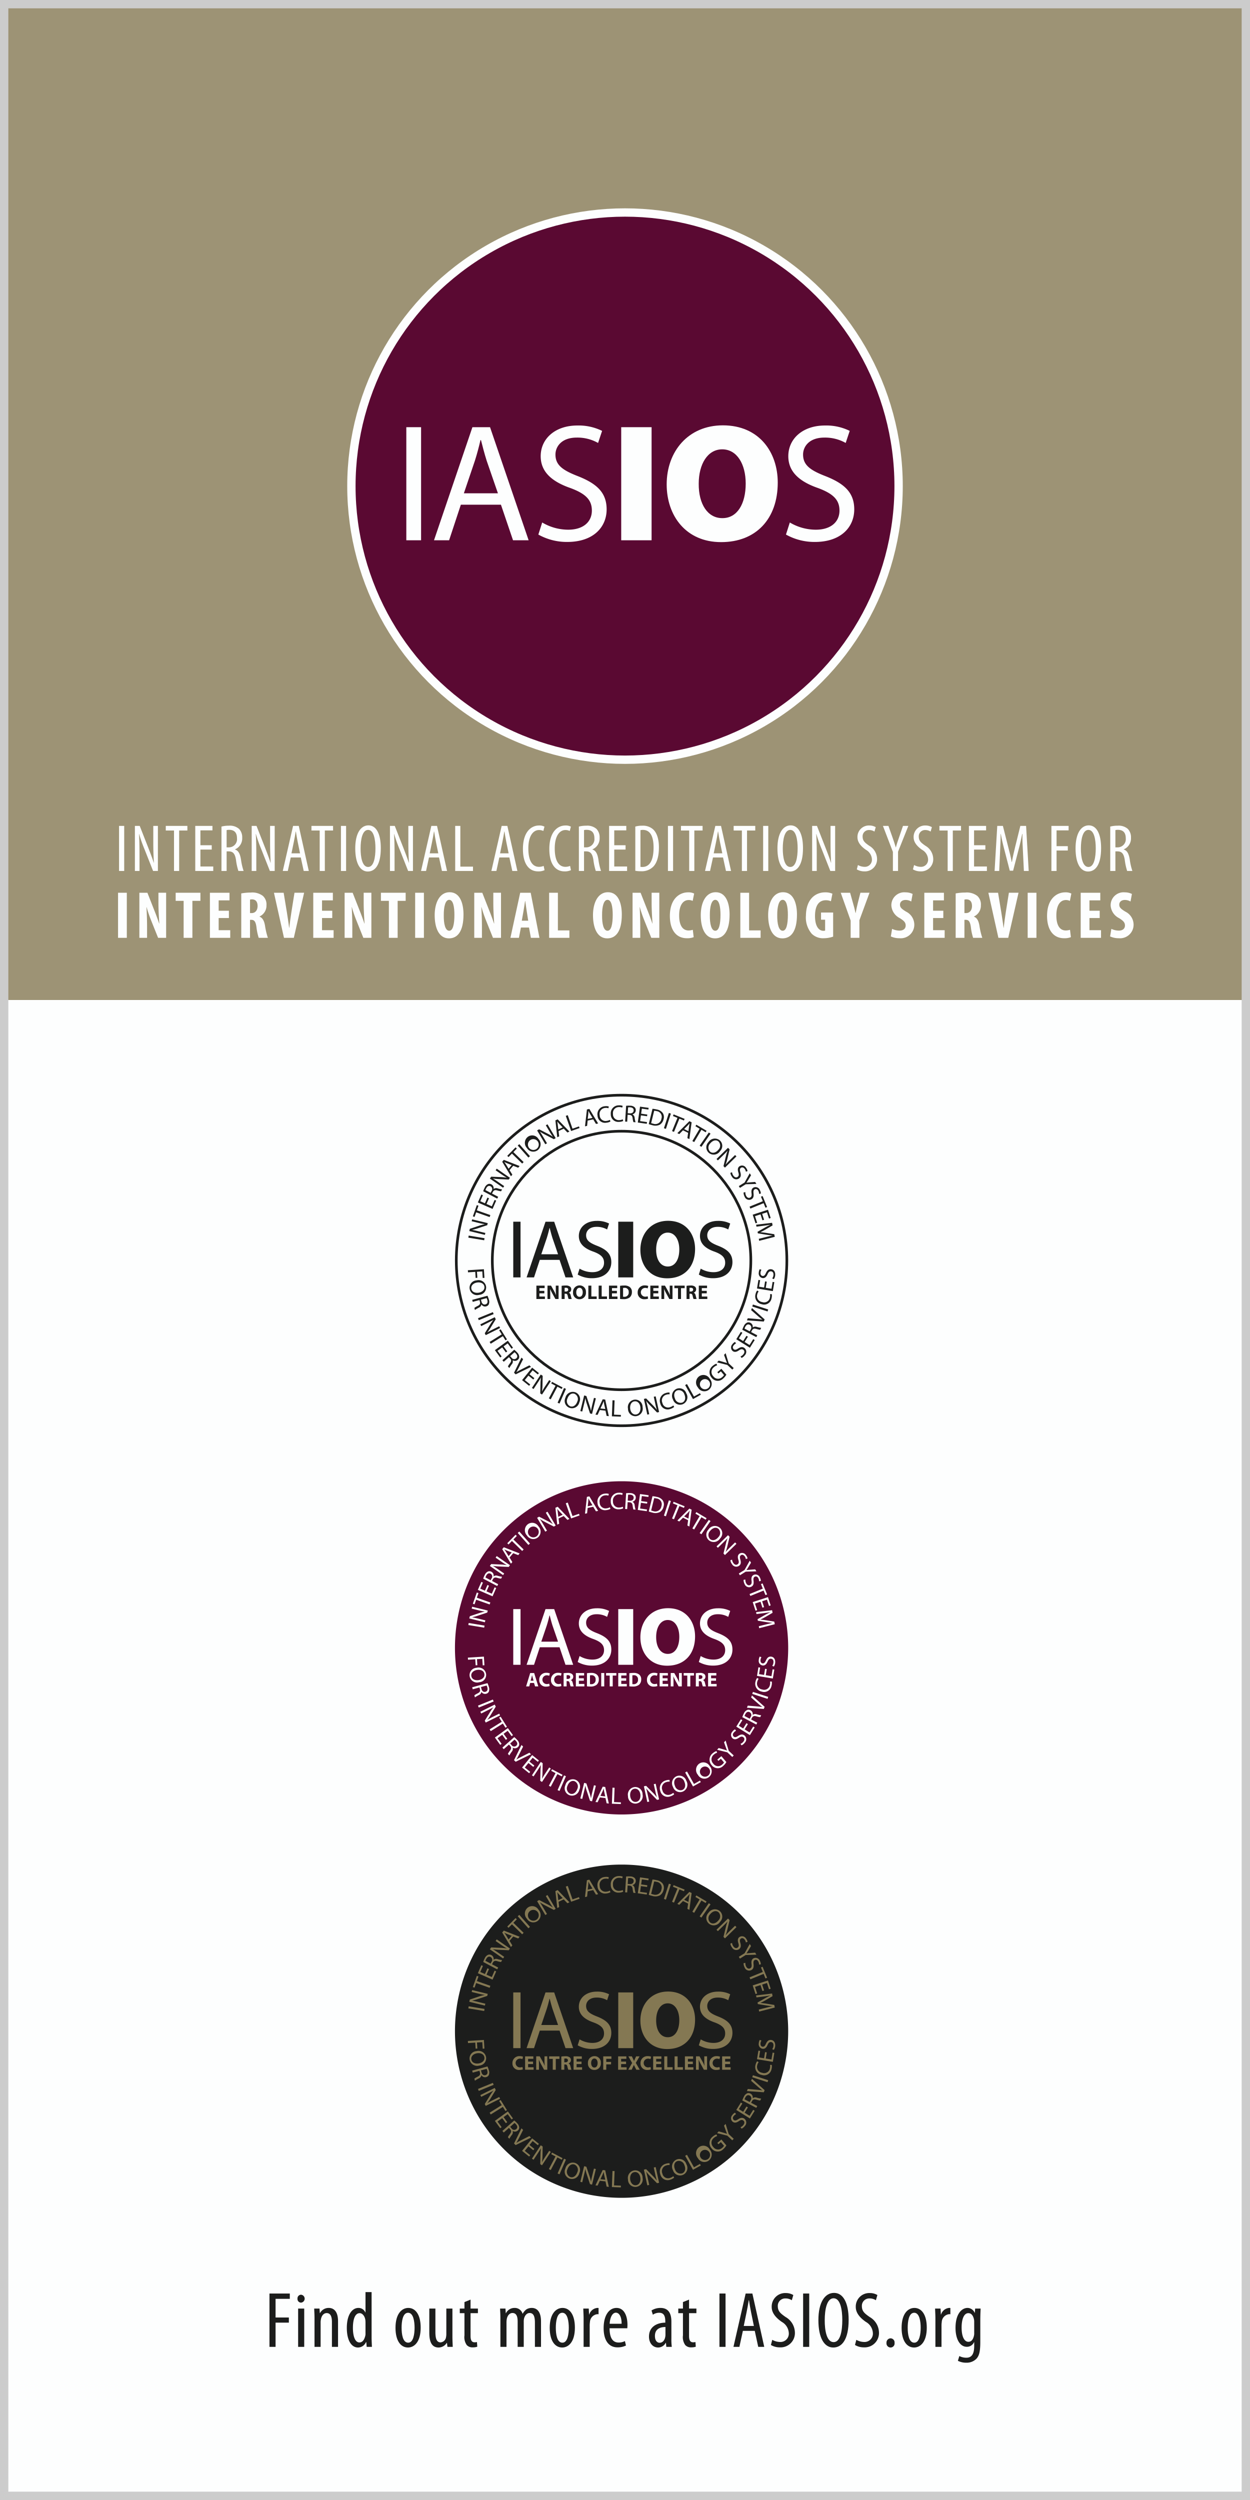 <?xml version="1.0" encoding="UTF-8"?> <svg xmlns="http://www.w3.org/2000/svg" xmlns:xlink="http://www.w3.org/1999/xlink" viewBox="0 0 300 600"><defs><clipPath id="a"><rect width="300" height="600" fill="none"></rect></clipPath></defs><rect width="300" height="600" fill="#9d9375"></rect><rect y="240" width="300" height="360" fill="#fdfefe"></rect><path d="M150,182.329a65.665,65.665,0,1,0-65.665-65.665A65.665,65.665,0,0,0,150,182.329" fill="#5a0932"></path><circle cx="150" cy="116.665" r="65.665" fill="none" stroke="#fdfefe" stroke-width="2"></circle><path d="M101.06,102.525v27.141H97.517V102.525Z" fill="#fdfefe"></path><path d="M110.603,121.129l-2.819,8.537h-3.624l9.221-27.141h4.228l9.262,27.141H123.126l-2.899-8.537Zm8.899-2.738-2.698-7.812c-.564-1.772-.966-3.383-1.369-4.953H115.314c-.363,1.57-.806,3.262-1.329,4.913l-2.658,7.853Z" fill="#fdfefe"></path><path d="M130.128,125.397a12.251,12.251,0,0,0,6.242,1.731c3.584,0,5.678-1.852,5.678-4.59,0-2.537-1.45-4.027-5.114-5.396-4.43-1.53-7.168-3.866-7.168-7.651,0-4.228,3.503-7.369,8.778-7.369a12.702,12.702,0,0,1,5.96,1.289l-.966,2.899a10.045,10.045,0,0,0-5.114-1.289c-3.705,0-5.114,2.215-5.114,4.067,0,2.497,1.651,3.745,5.396,5.195,4.591,1.812,6.886,3.986,6.886,7.973,0,4.147-3.06,7.812-9.463,7.812a14.013,14.013,0,0,1-6.926-1.772Z" fill="#fdfefe"></path><path d="M156.381,102.525v27.141h-7.289V102.525Z" fill="#fdfefe"></path><path d="M173.05,130.108c-8.416,0-13.047-6.322-13.047-13.852,0-7.893,5.154-14.174,13.489-14.174,8.738,0,13.168,6.483,13.168,13.731,0,8.738-5.234,14.295-13.57,14.295Zm.362-5.758c3.503,0,5.557-3.382,5.557-8.295,0-4.671-2.094-8.215-5.637-8.215-3.504,0-5.638,3.543-5.638,8.255-.04,4.873,2.134,8.255,5.638,8.255Z" fill="#fdfefe"></path><path d="M189.556,125.397a12.248,12.248,0,0,0,6.242,1.731c3.583,0,5.678-1.852,5.678-4.59,0-2.537-1.45-4.027-5.114-5.396-4.43-1.53-7.168-3.866-7.168-7.651,0-4.228,3.504-7.369,8.778-7.369a12.702,12.702,0,0,1,5.96,1.289l-.967,2.899a10.042,10.042,0,0,0-5.113-1.289c-3.705,0-5.114,2.215-5.114,4.067,0,2.497,1.65,3.745,5.396,5.195,4.591,1.812,6.886,3.986,6.886,7.973,0,4.147-3.061,7.812-9.463,7.812a14.011,14.011,0,0,1-6.926-1.772Z" fill="#fdfefe"></path><path d="M29.809,198.215v10.819H28.573V198.215Z" fill="#fdfefe"></path><path d="M32.375,209.034V198.215h1.156L35.522,203.288c.449,1.172,1.011,2.6,1.38,3.772h.032c-.096-1.701-.145-3.098-.145-4.976v-3.869h1.107v10.819H36.742L34.687,203.833a34.753,34.753,0,0,1-1.3-3.676H33.355c.096,1.445.128,2.825.128,5.137v3.74Z" fill="#fdfefe"></path><path d="M41.763,199.323H39.788v-1.108h5.185v1.108h-1.975v9.711H41.763Z" fill="#fdfefe"></path><path d="M50.813,203.897H48.101v4.061h3.082v1.076H46.864V198.215h4.125v1.076H48.101V202.854h2.713Z" fill="#fdfefe"></path><path d="M53.154,198.375a7.036,7.036,0,0,1,1.782-.208,3.332,3.332,0,0,1,2.44.771,2.914,2.914,0,0,1,.754,2.119,2.858,2.858,0,0,1-1.734,2.793v.032c.803.241,1.22,1.011,1.445,2.424a14.758,14.758,0,0,0,.626,2.729h-1.252a14.072,14.072,0,0,1-.578-2.665c-.241-1.493-.706-2.039-1.766-2.039h-.481v4.703H53.154Zm1.236,4.992h.514a1.96,1.96,0,0,0,1.974-2.167c0-1.236-.514-2.022-1.846-2.039a2.49,2.49,0,0,0-.642.064Z" fill="#fdfefe"></path><path d="M60.406,209.034V198.215H61.562l1.991,5.073c.449,1.172,1.011,2.6,1.38,3.772h.032c-.096-1.701-.145-3.098-.145-4.976v-3.869h1.107v10.819H64.772L62.718,203.833a34.538,34.538,0,0,1-1.3-3.676h-.032c.096,1.445.128,2.825.128,5.137v3.74Z" fill="#fdfefe"></path><path d="M69.777,205.792l-.706,3.243h-1.204l2.472-10.819h1.364l2.408,10.819H72.892l-.706-3.243Zm2.231-.995-.562-2.745c-.16-.771-.305-1.669-.433-2.472h-.048c-.128.818-.289,1.75-.449,2.488l-.562,2.729Z" fill="#fdfefe"></path><path d="M76.726,199.323H74.751v-1.108H79.936v1.108H77.961v9.711H76.726Z" fill="#fdfefe"></path><path d="M83.063,198.215v10.819H81.827V198.215Z" fill="#fdfefe"></path><path d="M88.262,209.163c-1.798,0-3.002-1.91-3.002-5.554,0-3.58,1.3-5.522,3.178-5.522,1.846,0,2.954,2.007,2.954,5.458,0,4.045-1.38,5.618-3.114,5.618Zm.096-1.091c1.38,0,1.75-2.36,1.75-4.479,0-2.022-.369-4.414-1.766-4.414s-1.798,2.375-1.798,4.43c-.016,2.103.401,4.463,1.798,4.463Z" fill="#fdfefe"></path><path d="M93.588,209.034V198.215h1.156l1.991,5.073c.449,1.172,1.011,2.6,1.38,3.772H98.147c-.096-1.701-.145-3.098-.145-4.976v-3.869h1.107v10.819H97.954L95.899,203.833a34.542,34.542,0,0,1-1.3-3.676h-.032c.096,1.445.128,2.825.128,5.137v3.74Z" fill="#fdfefe"></path><path d="M102.959,205.792l-.706,3.243h-1.204l2.472-10.819h1.364l2.408,10.819h-1.22l-.706-3.243Zm2.231-.995-.562-2.745c-.16-.771-.305-1.669-.433-2.472H104.147c-.128.818-.289,1.75-.449,2.488l-.562,2.729Z" fill="#fdfefe"></path><path d="M109.248,198.215h1.236v9.776h3.034v1.043h-4.27Z" fill="#fdfefe"></path><path d="M119.839,205.792l-.706,3.243h-1.204l2.472-10.819h1.364l2.408,10.819h-1.22l-.706-3.243Zm2.231-.995-.562-2.745c-.16-.771-.305-1.669-.433-2.472h-.048c-.128.818-.289,1.75-.449,2.488l-.562,2.729Z" fill="#fdfefe"></path><path d="M130.688,208.842a3.536,3.536,0,0,1-1.557.289c-2.103,0-3.628-1.686-3.628-5.361,0-4.286,2.119-5.65,3.836-5.65a2.618,2.618,0,0,1,1.333.273l-.273,1.043a2.287,2.287,0,0,0-1.076-.225c-1.156,0-2.52,1.124-2.52,4.431,0,3.323,1.22,4.398,2.552,4.398a2.886,2.886,0,0,0,1.124-.225Z" fill="#fdfefe"></path><path d="M137.025,208.842a3.538,3.538,0,0,1-1.557.289c-2.103,0-3.628-1.686-3.628-5.361,0-4.286,2.119-5.65,3.836-5.65a2.618,2.618,0,0,1,1.333.273l-.273,1.043a2.287,2.287,0,0,0-1.076-.225c-1.156,0-2.52,1.124-2.52,4.431,0,3.323,1.22,4.398,2.552,4.398a2.886,2.886,0,0,0,1.124-.225Z" fill="#fdfefe"></path><path d="M138.932,198.375a7.043,7.043,0,0,1,1.782-.208,3.332,3.332,0,0,1,2.44.771,2.912,2.912,0,0,1,.754,2.119,2.858,2.858,0,0,1-1.734,2.793v.032c.803.241,1.22,1.011,1.445,2.424a14.759,14.759,0,0,0,.626,2.729h-1.252a14.072,14.072,0,0,1-.578-2.665c-.241-1.493-.706-2.039-1.766-2.039H140.168v4.703h-1.236Zm1.236,4.992h.514a1.961,1.961,0,0,0,1.975-2.167c0-1.236-.514-2.022-1.846-2.039a2.49,2.49,0,0,0-.642.064Z" fill="#fdfefe"></path><path d="M150.133,203.897h-2.712v4.061H150.502v1.076h-4.317V198.215h4.125v1.076h-2.889V202.854h2.712Z" fill="#fdfefe"></path><path d="M152.474,198.375a5.79,5.79,0,0,1,1.67-.208,3.645,3.645,0,0,1,2.536.818c.835.723,1.461,2.119,1.461,4.382,0,2.472-.61,3.82-1.301,4.575a3.859,3.859,0,0,1-2.985,1.156,6.929,6.929,0,0,1-1.381-.113Zm1.236,9.664a2.599,2.599,0,0,0,.466.032c1.364,0,2.681-.979,2.681-4.671,0-2.729-.835-4.222-2.568-4.222a2.209,2.209,0,0,0-.578.064Z" fill="#fdfefe"></path><path d="M161.54,198.215v10.819h-1.236V198.215Z" fill="#fdfefe"></path><path d="M165.407,199.323h-1.975v-1.108h5.185v1.108h-1.975v9.711h-1.235Z" fill="#fdfefe"></path><path d="M171.119,205.792l-.707,3.243H169.209l2.472-10.819h1.364l2.408,10.819H174.233l-.707-3.243Zm2.23-.995-.562-2.745c-.16-.771-.305-1.669-.434-2.472h-.048c-.128.818-.289,1.75-.449,2.488l-.562,2.729Z" fill="#fdfefe"></path><path d="M178.051,199.323h-1.975v-1.108h5.185v1.108h-1.974v9.711h-1.236Z" fill="#fdfefe"></path><path d="M184.389,198.215v10.819h-1.236V198.215Z" fill="#fdfefe"></path><path d="M189.588,209.163c-1.798,0-3.002-1.91-3.002-5.554,0-3.58,1.3-5.522,3.179-5.522,1.846,0,2.953,2.007,2.953,5.458,0,4.045-1.38,5.618-3.114,5.618Zm.096-1.091c1.381,0,1.75-2.36,1.75-4.479,0-2.022-.369-4.414-1.766-4.414s-1.798,2.375-1.798,4.43c-.016,2.103.401,4.463,1.798,4.463Z" fill="#fdfefe"></path><path d="M194.914,209.034V198.215h1.155l1.99,5.073c.45,1.172,1.012,2.6,1.381,3.772h.032c-.097-1.701-.145-3.098-.145-4.976v-3.869h1.107v10.819h-1.155l-2.055-5.201a34.534,34.534,0,0,1-1.301-3.676h-.032c.097,1.445.129,2.825.129,5.137v3.74Z" fill="#fdfefe"></path><path d="M205.905,207.605a3.341,3.341,0,0,0,1.557.434,1.694,1.694,0,0,0,1.798-1.83,2.77,2.77,0,0,0-1.429-2.247c-.851-.594-2.038-1.605-2.038-3.002a2.735,2.735,0,0,1,2.857-2.841,2.957,2.957,0,0,1,1.524.401l-.305,1.06a2.262,2.262,0,0,0-1.284-.37,1.493,1.493,0,0,0-1.558,1.541c0,1.076.562,1.509,1.59,2.231a3.706,3.706,0,0,1,1.878,3.114,2.898,2.898,0,0,1-3.034,3.034,3.479,3.479,0,0,1-1.83-.481Z" fill="#fdfefe"></path><path d="M214.297,209.034v-4.575l-2.392-6.245h1.316l.963,2.713c.257.754.562,1.605.803,2.44h.032c.209-.834.497-1.653.786-2.488l.915-2.665h1.284l-2.472,6.196v4.623Z" fill="#fdfefe"></path><path d="M219.383,207.605a3.34,3.34,0,0,0,1.557.434,1.694,1.694,0,0,0,1.798-1.83,2.77,2.77,0,0,0-1.429-2.247c-.851-.594-2.038-1.605-2.038-3.002a2.735,2.735,0,0,1,2.856-2.841,2.958,2.958,0,0,1,1.525.401l-.305,1.06a2.262,2.262,0,0,0-1.284-.37,1.493,1.493,0,0,0-1.558,1.541c0,1.076.562,1.509,1.59,2.231a3.706,3.706,0,0,1,1.878,3.114,2.898,2.898,0,0,1-3.034,3.034,3.479,3.479,0,0,1-1.83-.481Z" fill="#fdfefe"></path><path d="M227.438,199.323h-1.975v-1.108h5.185v1.108h-1.975v9.711h-1.235Z" fill="#fdfefe"></path><path d="M236.488,203.897h-2.713v4.061h3.082v1.076h-4.318V198.215h4.126v1.076h-2.89V202.854h2.713Z" fill="#fdfefe"></path><path d="M245.507,204.379c-.08-1.429-.161-3.018-.112-4.238h-.064c-.241,1.204-.529,2.504-.867,3.756l-1.316,5.072h-.802L241.092,204.106c-.369-1.38-.674-2.712-.898-3.965h-.048c.016,1.268-.064,2.777-.129,4.318l-.209,4.575H238.7l.643-10.819h1.349l1.252,4.944c.369,1.429.642,2.488.866,3.724h.049c.208-1.236.449-2.264.802-3.724l1.221-4.944h1.38l.626,10.819h-1.155Z" fill="#fdfefe"></path><path d="M252.339,198.215h4.126v1.076H253.575v3.788h2.696v1.043H253.575v4.912h-1.236Z" fill="#fdfefe"></path><path d="M261.134,209.163c-1.798,0-3.002-1.91-3.002-5.554,0-3.58,1.3-5.522,3.179-5.522,1.846,0,2.953,2.007,2.953,5.458,0,4.045-1.381,5.618-3.114,5.618Zm.096-1.091c1.381,0,1.75-2.36,1.75-4.479,0-2.022-.369-4.414-1.766-4.414s-1.798,2.375-1.798,4.43c-.016,2.103.401,4.463,1.798,4.463Z" fill="#fdfefe"></path><path d="M266.459,198.375a7.045,7.045,0,0,1,1.782-.208,3.33,3.33,0,0,1,2.439.771,2.911,2.911,0,0,1,.755,2.119,2.859,2.859,0,0,1-1.733,2.793v.032c.802.241,1.22,1.011,1.444,2.424a14.802,14.802,0,0,0,.626,2.729h-1.252a14.112,14.112,0,0,1-.578-2.665c-.24-1.493-.706-2.039-1.766-2.039h-.481v4.703H266.459Zm1.236,4.992h.514a1.961,1.961,0,0,0,1.975-2.167c0-1.236-.514-2.022-1.847-2.039a2.486,2.486,0,0,0-.642.064Z" fill="#fdfefe"></path><path d="M30.435,214.26v10.819H28.332V214.26Z" fill="#fdfefe"></path><path d="M33.45,225.08V214.26h1.926l1.669,4.254c.337.819.851,2.215,1.156,3.146h.032c-.064-1.124-.208-3.018-.208-5.008v-2.392h1.846v10.819H37.945L36.291,220.954a30.708,30.708,0,0,1-1.108-3.243h-.032c.064,1.092.145,2.761.145,4.928v2.44Z" fill="#fdfefe"></path><path d="M44.073,216.203H42.162v-1.942h5.939v1.942H46.175v8.877H44.073Z" fill="#fdfefe"></path><path d="M54.937,220.328H52.48v2.921h2.777v1.83H50.378V214.26h4.703v1.83H52.48v2.488h2.456Z" fill="#fdfefe"></path><path d="M57.903,214.421a12.565,12.565,0,0,1,2.295-.208,4.153,4.153,0,0,1,2.889.802,2.767,2.767,0,0,1,.867,2.248,2.87,2.87,0,0,1-1.669,2.697v.032c.738.305,1.107.979,1.316,2.151a17.477,17.477,0,0,0,.69,2.938H62.093a13.105,13.105,0,0,1-.546-2.601c-.192-1.332-.529-1.717-1.22-1.717h-.321v4.318H57.903Zm2.103,4.719h.385c.915,0,1.429-.738,1.429-1.686,0-.931-.369-1.573-1.3-1.605a1.55,1.55,0,0,0-.514.064Z" fill="#fdfefe"></path><path d="M68.157,225.08,65.749,214.26h2.328l.771,4.671c.176,1.172.401,2.488.545,3.756h.032c.145-1.284.321-2.584.514-3.805l.738-4.623h2.312L70.517,225.08Z" fill="#fdfefe"></path><path d="M79.743,220.328H77.287v2.921H80.064v1.83H75.184V214.26h4.703v1.83H77.287v2.488h2.456Z" fill="#fdfefe"></path><path d="M82.709,225.08V214.26h1.926l1.669,4.254c.337.819.851,2.215,1.156,3.146h.032c-.064-1.124-.209-3.018-.209-5.008v-2.392h1.846v10.819H87.204l-1.653-4.125a30.817,30.817,0,0,1-1.108-3.243h-.032c.064,1.092.144,2.761.144,4.928v2.44Z" fill="#fdfefe"></path><path d="M93.332,216.203H91.421v-1.942h5.939v1.942H95.434v8.877H93.332Z" fill="#fdfefe"></path><path d="M101.739,214.26v10.819H99.637V214.26Z" fill="#fdfefe"></path><path d="M107.741,225.208c-2.456,0-3.419-2.601-3.419-5.57,0-2.954,1.172-5.506,3.58-5.506,2.601,0,3.339,2.874,3.339,5.346,0,4.077-1.445,5.73-3.483,5.73Zm.081-1.83c.899,0,1.236-1.605,1.236-3.804,0-1.91-.289-3.612-1.252-3.612-.931,0-1.316,1.702-1.3,3.66-.032,2.151.369,3.756,1.3,3.756Z" fill="#fdfefe"></path><path d="M113.821,225.08V214.26h1.926l1.669,4.254c.337.819.851,2.215,1.156,3.146h.032c-.064-1.124-.209-3.018-.209-5.008v-2.392h1.846v10.819h-1.926l-1.653-4.125a30.817,30.817,0,0,1-1.108-3.243h-.032c.064,1.092.144,2.761.144,4.928v2.44Z" fill="#fdfefe"></path><path d="M125.021,222.607l-.481,2.472h-2.039l2.344-10.819h2.52l2.103,10.819H127.413l-.45-2.472Zm1.75-1.637L126.417,218.707c-.112-.658-.257-1.75-.353-2.456h-.048c-.113.722-.273,1.83-.385,2.456l-.401,2.263Z" fill="#fdfefe"></path><path d="M131.792,214.26H133.894v9.038h2.761v1.782H131.792Z" fill="#fdfefe"></path><path d="M145.736,225.208c-2.456,0-3.419-2.601-3.419-5.57,0-2.954,1.172-5.506,3.58-5.506,2.601,0,3.339,2.874,3.339,5.346,0,4.077-1.445,5.73-3.483,5.73Zm.081-1.83c.899,0,1.236-1.605,1.236-3.804,0-1.91-.289-3.612-1.252-3.612-.931,0-1.316,1.702-1.3,3.66-.032,2.151.369,3.756,1.3,3.756Z" fill="#fdfefe"></path><path d="M151.815,225.08V214.26h1.927l1.669,4.254c.338.819.852,2.215,1.156,3.146h.032c-.064-1.124-.209-3.018-.209-5.008v-2.392h1.846v10.819h-1.926l-1.653-4.125a30.815,30.815,0,0,1-1.107-3.243h-.032c.064,1.092.145,2.761.145,4.928v2.44Z" fill="#fdfefe"></path><path d="M166.483,224.919a4.228,4.228,0,0,1-1.622.257c-2.776,0-4.093-2.263-4.093-5.345,0-4.077,2.264-5.667,4.366-5.667a3.081,3.081,0,0,1,1.461.289l-.354,1.766a2.116,2.116,0,0,0-.979-.208c-1.188,0-2.263,1.027-2.263,3.708,0,2.584.979,3.596,2.263,3.596a3.715,3.715,0,0,0,1.012-.161Z" fill="#fdfefe"></path><path d="M171.601,225.208c-2.456,0-3.419-2.601-3.419-5.57,0-2.954,1.172-5.506,3.58-5.506,2.6,0,3.338,2.874,3.338,5.346,0,4.077-1.444,5.73-3.482,5.73Zm.08-1.83c.899,0,1.236-1.605,1.236-3.804,0-1.91-.289-3.612-1.252-3.612-.931,0-1.316,1.702-1.301,3.66-.031,2.151.37,3.756,1.301,3.756Z" fill="#fdfefe"></path><path d="M177.68,214.26h2.104v9.038H182.544v1.782h-4.864Z" fill="#fdfefe"></path><path d="M187.774,225.208c-2.456,0-3.419-2.601-3.419-5.57,0-2.954,1.172-5.506,3.58-5.506,2.6,0,3.338,2.874,3.338,5.346,0,4.077-1.444,5.73-3.482,5.73Zm.08-1.83c.899,0,1.236-1.605,1.236-3.804,0-1.91-.289-3.612-1.252-3.612-.931,0-1.316,1.702-1.301,3.66-.031,2.151.37,3.756,1.301,3.756Z" fill="#fdfefe"></path><path d="M199.954,224.791a6.97,6.97,0,0,1-2.231.385,3.84,3.84,0,0,1-2.905-1.075,5.983,5.983,0,0,1-1.396-4.366c.048-3.933,2.279-5.57,4.606-5.57a4.203,4.203,0,0,1,1.75.321l-.353,1.813a2.967,2.967,0,0,0-1.236-.241c-1.444,0-2.585.996-2.585,3.789,0,2.616,1.012,3.547,2.007,3.547a.904.904,0,0,0,.417-.064v-2.601h-.979v-1.718h2.905Z" fill="#fdfefe"></path><path d="M204.155,225.08V220.938l-2.376-6.678h2.248l.722,2.584c.209.69.418,1.493.578,2.295h.032c.129-.787.305-1.573.498-2.343l.642-2.537h2.184l-2.425,6.598v4.222Z" fill="#fdfefe"></path><path d="M214.103,222.929a4.162,4.162,0,0,0,1.781.417c.979,0,1.478-.514,1.478-1.22,0-.787-.482-1.172-1.396-1.766a3.647,3.647,0,0,1-2.039-3.018,3.097,3.097,0,0,1,3.403-3.178,3.79,3.79,0,0,1,1.701.385l-.337,1.814a2.558,2.558,0,0,0-1.364-.369c-.899,0-1.333.546-1.333,1.107,0,.658.321.995,1.478,1.702a3.498,3.498,0,0,1,1.958,3.098,3.252,3.252,0,0,1-3.563,3.274,4.82,4.82,0,0,1-2.071-.433Z" fill="#fdfefe"></path><path d="M226.396,220.328h-2.456v2.921h2.776v1.83h-4.88V214.26H226.541v1.83h-2.601v2.488h2.456Z" fill="#fdfefe"></path><path d="M229.361,214.421a12.57,12.57,0,0,1,2.296-.208,4.156,4.156,0,0,1,2.89.802,2.767,2.767,0,0,1,.866,2.248,2.869,2.869,0,0,1-1.669,2.697v.032c.738.305,1.107.979,1.316,2.151a17.4,17.4,0,0,0,.689,2.938h-2.198a13.069,13.069,0,0,1-.546-2.601c-.193-1.332-.53-1.717-1.221-1.717h-.32v4.318h-2.104Zm2.104,4.719h.385c.915,0,1.429-.738,1.429-1.686,0-.931-.369-1.573-1.3-1.605a1.546,1.546,0,0,0-.514.064Z" fill="#fdfefe"></path><path d="M239.615,225.08,237.208,214.26h2.327l.77,4.671c.177,1.172.401,2.488.546,3.756h.032c.145-1.284.321-2.584.514-3.805l.738-4.623h2.312l-2.472,10.819Z" fill="#fdfefe"></path><path d="M248.746,214.26v10.819h-2.104V214.26Z" fill="#fdfefe"></path><path d="M257.011,224.919a4.228,4.228,0,0,1-1.622.257c-2.776,0-4.093-2.263-4.093-5.345,0-4.077,2.264-5.667,4.366-5.667a3.081,3.081,0,0,1,1.461.289l-.354,1.766a2.116,2.116,0,0,0-.979-.208c-1.188,0-2.263,1.027-2.263,3.708,0,2.584.979,3.596,2.263,3.596a3.716,3.716,0,0,0,1.012-.161Z" fill="#fdfefe"></path><path d="M263.926,220.328h-2.456v2.921h2.776v1.83h-4.88V214.26h4.704v1.83h-2.601v2.488h2.456Z" fill="#fdfefe"></path><path d="M266.731,222.929a4.162,4.162,0,0,0,1.781.417c.979,0,1.478-.514,1.478-1.22,0-.787-.482-1.172-1.396-1.766a3.647,3.647,0,0,1-2.039-3.018,3.097,3.097,0,0,1,3.403-3.178,3.79,3.79,0,0,1,1.701.385l-.337,1.814a2.558,2.558,0,0,0-1.364-.369c-.899,0-1.333.546-1.333,1.107,0,.658.321.995,1.478,1.702a3.498,3.498,0,0,1,1.958,3.098,3.252,3.252,0,0,1-3.563,3.274,4.82,4.82,0,0,1-2.071-.433Z" fill="#fdfefe"></path><path d="M64.673,550.446h4.882v1.272H66.136v4.483h3.191v1.234H66.136V563.25H64.673Z" fill="#1c1d1c"></path><path d="M72.235,552.631a.863.863,0,0,1-.836-.95.877.877,0,0,1,.855-.95.954.954,0,0,1,0,1.9ZM71.551,563.25v-9.194h1.463V563.25Z" fill="#1c1d1c"></path><path d="M75.484,556.43c0-1.082-.057-1.634-.076-2.374h1.273l.076,1.102h.038a2.333,2.333,0,0,1,2.109-1.254c1.273,0,2.223.931,2.223,3.173V563.25H79.663v-5.927c0-1.103-.209-2.185-1.272-2.185-.608,0-1.197.513-1.368,1.5a3.336,3.336,0,0,0-.076.817V563.25H75.484Z" fill="#1c1d1c"></path><path d="M89.183,550.104V561.046c0,.627.057,1.672.076,2.204H88.004l-.095-1.14H87.834a2.108,2.108,0,0,1-1.918,1.292c-1.558,0-2.679-1.672-2.679-4.712,0-3.268,1.349-4.787,2.773-4.787a1.762,1.762,0,0,1,1.672,1.083h.038v-4.883Zm-1.463,7.447c0-.189,0-.398-.019-.607-.076-.95-.665-1.786-1.368-1.786-1.216,0-1.634,1.69-1.634,3.533,0,1.938.494,3.496,1.558,3.496.456,0,1.083-.247,1.406-1.577a1.999,1.999,0,0,0,.057-.607Z" fill="#1c1d1c"></path><path d="M97.903,563.402c-1.653,0-2.982-1.501-2.982-4.73,0-3.362,1.501-4.769,3.078-4.769,1.653,0,2.963,1.52,2.963,4.73,0,3.571-1.634,4.769-3.04,4.769Zm.076-1.159c1.254,0,1.52-2.146,1.52-3.591,0-1.425-.266-3.59-1.558-3.59-1.311,0-1.558,2.165-1.558,3.59,0,1.521.266,3.591,1.577,3.591Z" fill="#1c1d1c"></path><path d="M108.581,560.742c0,1.007.057,1.824.076,2.508h-1.272l-.114-.969h-.038a2.352,2.352,0,0,1-1.957,1.121c-1.596,0-2.242-1.254-2.242-3.534v-5.812h1.463v5.604c0,1.425.228,2.508,1.235,2.508a1.415,1.415,0,0,0,1.311-1.234,3.619,3.619,0,0,0,.076-.817v-6.06h1.463Z" fill="#1c1d1c"></path><path d="M112.932,551.908v2.147h1.767v1.102h-1.767v5.471c0,1.216.418,1.521.95,1.521a2.457,2.457,0,0,0,.589-.058l.076,1.121a3.21,3.21,0,0,1-1.083.152,1.812,1.812,0,0,1-1.443-.551,3.271,3.271,0,0,1-.551-2.318v-5.338h-1.121v-1.102h1.121v-1.558Z" fill="#1c1d1c"></path><path d="M120.095,556.43c0-1.082-.057-1.634-.076-2.374h1.292l.076,1.12h.038a2.263,2.263,0,0,1,2.052-1.272,1.922,1.922,0,0,1,1.938,1.387h.038a3.092,3.092,0,0,1,.893-1.045,2.414,2.414,0,0,1,1.273-.342c1.254,0,2.223.893,2.223,3.249V563.25h-1.463v-5.775c0-1.196-.171-2.355-1.273-2.355-.608,0-1.14.513-1.349,1.387a3.588,3.588,0,0,0-.057.817V563.25h-1.463v-6.041c0-1.007-.171-2.09-1.253-2.09-.608,0-1.197.513-1.368,1.501a4.873,4.873,0,0,0-.057.778V563.25h-1.463Z" fill="#1c1d1c"></path><path d="M134.915,563.402c-1.653,0-2.982-1.501-2.982-4.73,0-3.362,1.5-4.769,3.078-4.769,1.653,0,2.963,1.52,2.963,4.73,0,3.571-1.634,4.769-3.04,4.769Zm.076-1.159c1.254,0,1.52-2.146,1.52-3.591,0-1.425-.266-3.59-1.558-3.59-1.311,0-1.558,2.165-1.558,3.59,0,1.521.266,3.591,1.577,3.591Z" fill="#1c1d1c"></path><path d="M140.064,556.43c0-.778-.057-1.69-.076-2.374h1.311l.076,1.443h.038a2.239,2.239,0,0,1,1.938-1.596,1.492,1.492,0,0,1,.304.02v1.5a1.569,1.569,0,0,0-.304-.019,1.988,1.988,0,0,0-1.767,1.919,5.404,5.404,0,0,0-.057.836V563.25H140.064Z" fill="#1c1d1c"></path><path d="M146.296,558.786c.019,2.83,1.121,3.419,2.166,3.419a3.277,3.277,0,0,0,1.52-.342l.247,1.063a4.459,4.459,0,0,1-2.033.438c-2.185,0-3.324-1.786-3.324-4.616,0-2.983,1.254-4.845,3.097-4.845,1.861,0,2.621,1.976,2.621,4.047,0,.36-.019.607-.038.836Zm2.888-1.083c.019-1.843-.665-2.66-1.368-2.66-.95,0-1.443,1.406-1.5,2.66Z" fill="#1c1d1c"></path><path d="M161.134,561.16a14.612,14.612,0,0,0,.095,2.09H159.918l-.095-.969h-.058a2.063,2.063,0,0,1-1.823,1.121c-1.235,0-2.185-1.026-2.185-2.622,0-2.317,1.843-3.324,3.913-3.344v-.284c0-1.235-.304-2.09-1.463-2.09a2.625,2.625,0,0,0-1.52.475l-.323-1.025a4.011,4.011,0,0,1,2.146-.608c1.843,0,2.622,1.216,2.622,3.268Zm-1.425-2.679c-.76,0-2.526.152-2.526,2.146,0,1.216.607,1.634,1.12,1.634.646,0,1.179-.475,1.35-1.387a2.519,2.519,0,0,0,.057-.531Z" fill="#1c1d1c"></path><path d="M165.371,551.908v2.147h1.767v1.102h-1.767v5.471c0,1.216.418,1.521.95,1.521a2.452,2.452,0,0,0,.589-.058l.076,1.121a3.214,3.214,0,0,1-1.083.152,1.814,1.814,0,0,1-1.444-.551,3.271,3.271,0,0,1-.551-2.318v-5.338h-1.121v-1.102h1.121v-1.558Z" fill="#1c1d1c"></path><path d="M174.13,550.446V563.25H172.667V550.446Z" fill="#1c1d1c"></path><path d="M178.291,559.412l-.836,3.838h-1.425l2.926-12.804h1.614L183.42,563.25h-1.443l-.836-3.838Zm2.641-1.178-.665-3.248c-.19-.912-.361-1.976-.513-2.926h-.058c-.151.969-.342,2.07-.531,2.944l-.665,3.229Z" fill="#1c1d1c"></path><path d="M185.34,561.56a3.962,3.962,0,0,0,1.843.513,2.005,2.005,0,0,0,2.128-2.166,3.278,3.278,0,0,0-1.69-2.659c-1.007-.703-2.413-1.899-2.413-3.553a3.237,3.237,0,0,1,3.382-3.362,3.503,3.503,0,0,1,1.805.475l-.361,1.254a2.677,2.677,0,0,0-1.52-.437,1.766,1.766,0,0,0-1.843,1.823c0,1.273.665,1.786,1.881,2.641a4.384,4.384,0,0,1,2.223,3.686,3.43,3.43,0,0,1-3.591,3.591,4.106,4.106,0,0,1-2.165-.57Z" fill="#1c1d1c"></path><path d="M194.213,550.446V563.25H192.75V550.446Z" fill="#1c1d1c"></path><path d="M199.969,563.402c-2.128,0-3.553-2.261-3.553-6.573,0-4.236,1.539-6.535,3.762-6.535,2.185,0,3.496,2.375,3.496,6.459,0,4.787-1.634,6.649-3.686,6.649Zm.114-1.292c1.634,0,2.07-2.793,2.07-5.301,0-2.394-.437-5.224-2.089-5.224-1.653,0-2.128,2.812-2.128,5.243-.02,2.488.475,5.281,2.128,5.281Z" fill="#1c1d1c"></path><path d="M205.518,561.56a3.962,3.962,0,0,0,1.843.513,2.005,2.005,0,0,0,2.128-2.166,3.278,3.278,0,0,0-1.69-2.659c-1.007-.703-2.413-1.899-2.413-3.553a3.237,3.237,0,0,1,3.382-3.362,3.503,3.503,0,0,1,1.805.475l-.361,1.254a2.677,2.677,0,0,0-1.52-.437,1.766,1.766,0,0,0-1.843,1.823c0,1.273.665,1.786,1.881,2.641a4.384,4.384,0,0,1,2.223,3.686,3.43,3.43,0,0,1-3.591,3.591,4.106,4.106,0,0,1-2.165-.57Z" fill="#1c1d1c"></path><path d="M213.707,563.402a.997.997,0,0,1-.95-1.103,1.021,1.021,0,0,1,.969-1.102.987.987,0,0,1,.969,1.102.968.968,0,0,1-.969,1.103Z" fill="#1c1d1c"></path><path d="M219.368,563.402c-1.652,0-2.982-1.501-2.982-4.73,0-3.362,1.501-4.769,3.077-4.769,1.653,0,2.964,1.52,2.964,4.73,0,3.571-1.634,4.769-3.039,4.769Zm.076-1.159c1.254,0,1.52-2.146,1.52-3.591,0-1.425-.266-3.59-1.558-3.59-1.311,0-1.558,2.165-1.558,3.59,0,1.521.266,3.591,1.576,3.591Z" fill="#1c1d1c"></path><path d="M224.498,556.43c0-.778-.057-1.69-.076-2.374h1.311l.076,1.443h.038a2.239,2.239,0,0,1,1.938-1.596,1.504,1.504,0,0,1,.305.02v1.5a1.582,1.582,0,0,0-.305-.019,1.988,1.988,0,0,0-1.767,1.919,5.407,5.407,0,0,0-.057.836V563.25h-1.463Z" fill="#1c1d1c"></path><path d="M235.271,562.072c0,2.412-.304,3.324-.912,4.009a3.288,3.288,0,0,1-2.45.969,4.383,4.383,0,0,1-2.014-.456l.342-1.14a3.747,3.747,0,0,0,1.69.398c1.159,0,1.881-.722,1.881-2.812v-.931h-.038a1.844,1.844,0,0,1-1.748,1.121c-1.634,0-2.697-1.843-2.697-4.541,0-3.4,1.52-4.787,2.888-4.787a1.882,1.882,0,0,1,1.71,1.178H233.96l.075-1.025h1.312c-.02.627-.076,1.443-.076,2.868Zm-1.463-4.845a2.614,2.614,0,0,0-.076-.684c-.152-.607-.494-1.387-1.33-1.387-1.045,0-1.614,1.425-1.614,3.457,0,2.356.741,3.42,1.614,3.42.456,0,1.026-.209,1.312-1.311a2.582,2.582,0,0,0,.095-.836Z" fill="#1c1d1c"></path><g clip-path="url(#a)"><path d="M149.177,435.476a39.988,39.988,0,1,0-39.988-39.988,39.988,39.988,0,0,0,39.988,39.988" fill="#5a0932"></path><path d="M167.717,398.876a6.907,6.907,0,0,0,3.41.872c3.152,0,4.659-1.804,4.659-3.846,0-1.963-1.13-3.034-3.39-3.926-1.844-.714-2.657-1.328-2.657-2.557,0-.912.694-2.003,2.518-2.003a4.945,4.945,0,0,1,2.518.635l.476-1.428a6.256,6.256,0,0,0-2.935-.634c-2.597,0-4.322,1.546-4.322,3.628,0,1.864,1.349,3.013,3.529,3.767,1.804.674,2.518,1.407,2.518,2.656,0,1.349-1.031,2.261-2.795,2.261a6.029,6.029,0,0,1-3.073-.853Zm-7.463-1.943c-1.724,0-2.795-1.666-2.775-4.065,0-2.319,1.051-4.064,2.775-4.064,1.745,0,2.776,1.745,2.776,4.045,0,2.418-1.011,4.084-2.736,4.084Zm-.119,2.835c4.104,0,6.682-2.736,6.682-7.038,0-3.569-2.181-6.761-6.483-6.761-4.104,0-6.642,3.093-6.642,6.979,0,3.707,2.28,6.82,6.424,6.82Zm-11.754-.218h3.588V386.187h-3.588Zm-9.736-.674a6.904,6.904,0,0,0,3.41.872c3.152,0,4.659-1.804,4.659-3.846,0-1.963-1.13-3.034-3.391-3.926-1.843-.714-2.656-1.328-2.656-2.557,0-.912.694-2.003,2.518-2.003a4.945,4.945,0,0,1,2.518.635l.475-1.428a6.254,6.254,0,0,0-2.934-.634c-2.597,0-4.322,1.546-4.322,3.628,0,1.864,1.348,3.013,3.529,3.767,1.804.674,2.518,1.407,2.518,2.656,0,1.349-1.031,2.261-2.795,2.261a6.029,6.029,0,0,1-3.073-.853Zm-8.734-4.878,1.309-3.866c.258-.812.476-1.645.654-2.418h.06c.198.773.396,1.566.674,2.438l1.328,3.846Zm4.382,1.349,1.427,4.203h1.844l-4.56-13.363h-2.082l-4.54,13.363h1.785l1.387-4.203Zm-11.111,4.203h1.745V386.187h-1.745Z" fill="#fdfefe"></path><path d="M171.848,402.787h-1.182v-.668h1.254v-.595h-1.977v3.211h2.044v-.595h-1.321v-.763h1.182Zm-4.129-.72a1.394,1.394,0,0,1,.329-.024c.334,0,.534.152.534.441,0,.28-.215.46-.577.46h-.286Zm-.719,2.668h.719v-1.267h.214c.301.005.439.11.53.516a4.236,4.236,0,0,0,.219.751h.743c-.062-.124-.157-.545-.257-.913a.8.8,0,0,0-.429-.597v-.014a.85.85,0,0,0,.567-.784.805.805,0,0,0-.3-.67,1.613,1.613,0,0,0-1.039-.257,5.667,5.667,0,0,0-.967.072Zm-2.05,0h.723v-2.602h.877v-.609h-2.468v.609h.868Zm-3.312,0v-.967c0-.524-.009-.976-.033-1.405h.019a11.471,11.471,0,0,0,.558,1.134l.687,1.238h.761v-3.211h-.666v.934a13.225,13.225,0,0,0,.057,1.344h-.01a9.91,9.91,0,0,0-.524-1.101l-.667-1.177h-.848v3.211Zm-1.423-1.948h-1.182v-.668h1.253v-.595h-1.977v3.211h2.044v-.595h-1.32v-.763h1.182Zm-2.546,1.287a1.731,1.731,0,0,1-.61.104,1.054,1.054,0,0,1-.005-2.107,1.529,1.529,0,0,1,.61.12l.152-.577a1.991,1.991,0,0,0-.791-.138,1.632,1.632,0,0,0-1.753,1.697,1.53,1.53,0,0,0,1.682,1.61,2.125,2.125,0,0,0,.819-.138Zm-5.9-1.988a1.489,1.489,0,0,1,.329-.029.929.929,0,0,1,1.02,1.02,1.001,1.001,0,0,1-1.097,1.125,1.39,1.39,0,0,1-.252-.014Zm-.724,2.635a6.169,6.169,0,0,0,.824.048,2.321,2.321,0,0,0,1.487-.414,1.644,1.644,0,0,0,.529-1.302,1.414,1.414,0,0,0-.543-1.21,2.094,2.094,0,0,0-1.321-.343,5.8,5.8,0,0,0-.976.072Zm-.757-1.934h-1.182v-.668h1.253v-.595h-1.977v3.211h2.044v-.595h-1.32v-.763h1.182Zm-3.958,1.948h.724v-2.602h.876v-.609h-2.468v.609h.868Zm-2.036,0h.724v-3.212h-.724Zm-2.697-2.649a1.49,1.49,0,0,1,.329-.029.929.929,0,0,1,1.02,1.02,1,1,0,0,1-1.096,1.125,1.396,1.396,0,0,1-.253-.014Zm-.724,2.635a6.182,6.182,0,0,0,.824.048,2.321,2.321,0,0,0,1.487-.414,1.644,1.644,0,0,0,.529-1.302,1.414,1.414,0,0,0-.543-1.21,2.091,2.091,0,0,0-1.32-.343,5.805,5.805,0,0,0-.977.072Zm-.757-1.934h-1.182v-.668h1.254v-.595h-1.978v3.211h2.044v-.595h-1.32v-.763h1.182Zm-4.129-.72a1.394,1.394,0,0,1,.329-.024c.334,0,.534.152.534.441,0,.28-.215.46-.577.46h-.286Zm-.719,2.668h.719v-1.267h.214c.301.005.439.11.53.516a4.238,4.238,0,0,0,.219.751h.743c-.062-.124-.157-.545-.257-.913a.8.8,0,0,0-.429-.597v-.014a.85.85,0,0,0,.567-.784.805.805,0,0,0-.3-.67,1.613,1.613,0,0,0-1.039-.257,5.668,5.668,0,0,0-.967.072Zm-.638-.661a1.731,1.731,0,0,1-.61.104,1.054,1.054,0,0,1-.005-2.107,1.529,1.529,0,0,1,.61.12l.152-.577a1.991,1.991,0,0,0-.791-.138,1.632,1.632,0,0,0-1.753,1.697,1.53,1.53,0,0,0,1.682,1.61,2.125,2.125,0,0,0,.819-.138Zm-2.818,0a1.731,1.731,0,0,1-.61.104,1.054,1.054,0,0,1-.005-2.107,1.529,1.529,0,0,1,.61.12l.153-.577a1.999,1.999,0,0,0-.791-.138,1.632,1.632,0,0,0-1.754,1.697,1.53,1.53,0,0,0,1.682,1.61,2.135,2.135,0,0,0,.82-.138Zm-4.464-.706.196-.682c.047-.185.1-.429.143-.619h.014c.048.186.105.429.157.619l.2.682Zm.82.543.248.824h.781l-1-3.211h-.949l-.981,3.211h.753l.224-.824Z" fill="#fdfefe"></path><path d="M185.733,399.966a1.982,1.982,0,0,0,.313-.965c.058-.908-.433-1.374-1.021-1.411-.566-.036-.894.269-1.193.903-.239.519-.431.741-.785.719-.262-.017-.563-.236-.53-.762a1.434,1.434,0,0,1,.228-.713l-.401-.163a1.795,1.795,0,0,0-.236.833,1.108,1.108,0,0,0,.965,1.31c.536.034.892-.332,1.149-.947.227-.507.451-.699.811-.676.388.024.632.338.6.846a1.742,1.742,0,0,1-.302.869Zm-2.113.545-.244,1.473-1.203-.199.259-1.563-.411-.068-.341,2.058,3.802.63.355-2.143-.411-.068-.273,1.647-1.372-.227.244-1.472Zm1.193,3.059a2.001,2.001,0,0,1-.038.832,1.396,1.396,0,0,1-1.851,1.067,1.43,1.43,0,0,1-1.182-1.836,1.774,1.774,0,0,1,.338-.713l-.369-.219a2.185,2.185,0,0,0-.378.849,1.912,1.912,0,0,0,1.484,2.434,1.796,1.796,0,0,0,2.344-1.382,2.466,2.466,0,0,0,.064-1.032Zm-4.267,2.967,3.666,1.19.155-.478-3.666-1.19Zm2.969,3.1-3.046-2.733-.201.492,1.516,1.324c.399.354.791.681,1.162.95l-.004.011c-.454-.068-.947-.116-1.49-.164l-1.984-.163-.206.503,4.046.288Zm-4.822,2.203a2.07,2.07,0,0,1,.19-.457c.245-.466.606-.683,1.046-.451a.759.759,0,0,1,.242,1.111l-.238.451Zm2.819,2.048.231-.439-1.477-.779.219-.415c.227-.392.502-.486,1.026-.339a4.856,4.856,0,0,0,.932.207l.24-.455a6.841,6.841,0,0,1-1.072-.236.985.985,0,0,0-.952.138l-.015-.008a1.015,1.015,0,0,0-.526-1.098.963.963,0,0,0-.789-.074,1.597,1.597,0,0,0-.806.842,5.153,5.153,0,0,0-.369.885Zm-2.361-.324-.791,1.266-1.034-.645.839-1.344-.353-.221-1.105,1.77,3.269,2.041,1.15-1.843-.353-.221-.885,1.417-1.179-.736.79-1.266Zm-1.174,5.315a1.986,1.986,0,0,0,.782-.646,1.16,1.16,0,0,0-.104-1.739c-.457-.334-.899-.253-1.491.122-.48.309-.761.394-1.048.185a.624.624,0,0,1-.038-.928,1.424,1.424,0,0,1,.575-.479l-.251-.353a1.8,1.8,0,0,0-.646.576,1.108,1.108,0,0,0,.11,1.623c.435.317.932.199,1.478-.181.464-.306.756-.348,1.048-.136.314.229.351.625.051,1.036a1.731,1.731,0,0,1-.721.571Zm-1.882,2.427-1.201-1.119-.743-2.449-.382.41.401,1.131c.112.307.203.579.317.826l-.008.008c-.278-.095-.532-.167-.843-.261l-1.148-.327-.39.418,2.458.616,1.197,1.114Zm-2.964.175-.969.819.258.305.594-.502.743.878a1.605,1.605,0,0,1-.44.507,1.411,1.411,0,0,1-2.141-.227,1.443,1.443,0,0,1,.183-2.185,1.905,1.905,0,0,1,.758-.423l-.166-.391a2.418,2.418,0,0,0-.852.488,1.931,1.931,0,0,0-.309,2.868,1.81,1.81,0,0,0,2.766.207,3.505,3.505,0,0,0,.772-.93Zm-3.309,4.753a1.22,1.22,0,1,1,.005-.003Zm.217.343a1.807,1.807,0,0,0,.31-2.685,1.755,1.755,0,0,0-2.539-.612,1.825,1.825,0,0,0-.313,2.68,1.762,1.762,0,0,0,2.538.62Zm-3.721,2.18,1.876-1.049-.203-.363-1.438.803-1.677-3-.439.245Zm-2.562.834a1.385,1.385,0,0,1-1.753-.938c-.335-.765-.267-1.637.493-1.97a1.386,1.386,0,0,1,1.755.943c.351.802.233,1.646-.49,1.963Zm.146.378a1.805,1.805,0,0,0,.821-2.574,1.755,1.755,0,0,0-2.374-1.09,1.826,1.826,0,0,0-.823,2.569,1.764,1.764,0,0,0,2.371,1.098Zm-2.317.311a1.986,1.986,0,0,1-.728.405,1.396,1.396,0,0,1-1.881-1.013,1.432,1.432,0,0,1,.942-1.972,1.767,1.767,0,0,1,.783-.086l-.007-.43a2.223,2.223,0,0,0-.922.125,1.912,1.912,0,0,0-1.29,2.541,1.796,1.796,0,0,0,2.407,1.269,2.471,2.471,0,0,0,.912-.488Zm-5.773,2.102-.35-1.609c-.137-.626-.241-1.078-.372-1.547l.015-.009a11.295,11.295,0,0,0,.973,1.105l1.612,1.651.491-.107-.82-3.766-.457.1.344,1.581c.127.582.238,1.037.392,1.531l-.016.009a10.779,10.779,0,0,0-.937-1.078l-1.617-1.644-.535.117.819,3.766Zm-3.209.071c-.781.07-1.291-.637-1.363-1.446-.074-.832.268-1.638,1.094-1.711.826-.074,1.296.689,1.364,1.452.077.872-.303,1.635-1.089,1.705Zm.019.406a1.807,1.807,0,0,0,1.597-2.18,1.756,1.756,0,0,0-1.904-1.789,1.828,1.828,0,0,0-1.598,2.175,1.763,1.763,0,0,0,1.899,1.794Zm-5.769.034,2.148.081.016-.416-1.646-.063.13-3.434-.502-.019Zm-2.746-1.886.501-1.065c.101-.225.191-.457.267-.672l.017.001c.032.229.062.463.113.722l.255,1.146Zm1.211.529.271,1.252.529.06-.869-3.978-.597-.068-1.738,3.68.511.058.535-1.159Zm-5.582.206.391-1.6c.152-.622.256-1.073.343-1.552l.018-.002a11.278,11.278,0,0,0,.39,1.42l.726,2.19.488.119.914-3.744-.455-.111-.384,1.572c-.141.578-.241,1.037-.319,1.547l-.018.002a10.611,10.611,0,0,0-.37-1.38l-.732-2.186-.533-.13-.914,3.744Zm-2.899-1.263a1.385,1.385,0,0,1-.641-1.882c.277-.788.922-1.379,1.705-1.104a1.386,1.386,0,0,1,.639,1.887c-.291.826-.953,1.363-1.697,1.1Zm-.151.376a1.806,1.806,0,0,0,2.357-1.322,1.754,1.754,0,0,0-.991-2.416,1.827,1.827,0,0,0-2.356,1.316,1.763,1.763,0,0,0,.985,2.42Zm-1.317-4.759-1.545,3.53.46.202,1.545-3.531Zm-3.639,2.486.444.234,1.602-3.035,1.042.55.197-.374-2.524-1.331-.197.374,1.037.547Zm-3.675-2.244.905-1.376c.353-.535.603-.925.846-1.347l.017.005a11.483,11.483,0,0,0-.11,1.468l-.052,2.306.419.277,2.119-3.219-.391-.258-.889,1.351c-.328.498-.576.896-.821,1.351l-.017-.005a10.734,10.734,0,0,0,.115-1.423l.045-2.306-.458-.301-2.119,3.219Zm.189-2.602-1.163-.937.765-.949,1.234.994.261-.325-1.625-1.309-2.417,3.002,1.692,1.362.261-.324-1.301-1.048.872-1.083,1.163.937Zm-4.483-.915,3.679-1.794-.381-.372-1.796.907c-.479.237-.929.477-1.319.72l-.008-.008c.234-.395.463-.835.713-1.319l.896-1.778-.388-.379-1.789,3.64Zm-.278-5.308a2.064,2.064,0,0,1,.361.338c.35.393.426.807.054,1.138a.759.759,0,0,1-1.125-.165l-.338-.381Zm-2.909,1.917.33.372,1.249-1.109.311.351c.288.35.278.641-.043,1.08a4.866,4.866,0,0,0-.522.799l.341.385a6.887,6.887,0,0,1,.598-.921.981.981,0,0,0,.206-.939l.013-.011a1.016,1.016,0,0,0,1.213-.107.962.962,0,0,0,.347-.712,1.596,1.596,0,0,0-.505-1.051,5.239,5.239,0,0,0-.698-.657Zm1.168-2.112-.879-1.206.985-.719.933,1.28.337-.245-1.23-1.686-3.113,2.271,1.28,1.755.336-.246-.984-1.349,1.124-.819.879,1.206Zm-4.23-2.274.266.427,2.911-1.817.623.999.359-.224-1.511-2.42-.358.224.62.994Zm-2.019-3.804,1.475-.733c.574-.285.986-.497,1.409-.739l.012.013a11.352,11.352,0,0,0-.834,1.213l-1.207,1.967.224.45,3.451-1.715-.208-.419-1.449.72c-.533.265-.948.484-1.389.754l-.012-.013a10.957,10.957,0,0,0,.816-1.172l1.199-1.97-.244-.491-3.451,1.715Zm2.795-3.348-3.568,1.457.19.466,3.568-1.458Zm-1.503-3.367a2.071,2.071,0,0,1,.173.463c.138.508.022.913-.459,1.043-.425.115-.795-.135-.934-.648l-.133-.492Zm-3.458.421.13.48,1.612-.436.122.453c.102.44-.036.697-.52.946a4.794,4.794,0,0,0-.823.484l.134.496a6.951,6.951,0,0,1,.946-.558.981.981,0,0,0,.602-.749l.017-.004a1.017,1.017,0,0,0,1.133.445.967.967,0,0,0,.628-.484,1.59,1.59,0,0,0,.016-1.165,5.228,5.228,0,0,0-.332-.9Zm-.206-2.69c-.128-.773.538-1.336,1.339-1.469.824-.136,1.654.144,1.789.962.136.818-.589,1.344-1.345,1.47-.864.143-1.653-.179-1.782-.958Zm-.403.049a1.807,1.807,0,0,0,2.294,1.428,1.755,1.755,0,0,0,1.64-2.033,1.827,1.827,0,0,0-2.289-1.429,1.763,1.763,0,0,0-1.646,2.029Zm-.428-4.472.032.502,1.741-.111.091,1.45.411-.026-.092-1.45,1.279-.081.099,1.57.416-.027-.131-2.071Z" fill="#fdfefe"></path><path d="M182.111,390.29l.093.483,3.74-.961-.12-.623-1.959-.323c-.51-.077-.957-.131-1.358-.159l-.002-.012c.373-.176.771-.38,1.207-.627l1.707-.996-.12-.624-3.835.462.089.466,1.643-.21c.573-.075,1.213-.169,1.687-.248l.003.011c-.429.193-.89.433-1.389.715l-1.685.963.071.371,1.965.316c.553.092,1.065.151,1.529.202l.002.011c-.466.089-1.105.247-1.622.375Zm1.265-4.576-.461-1.42,1.159-.376.489,1.507.397-.129-.645-1.985-3.665,1.19.671,2.067.396-.129-.516-1.589,1.323-.429.461,1.42Zm-3.477-3.147.19.465,3.177-1.298.445,1.091.391-.16-1.079-2.641-.391.159.444,1.086Zm-1.437-3.405a1.997,1.997,0,0,0,.236.987,1.16,1.16,0,0,0,1.608.671c.501-.264.622-.696.546-1.393-.066-.567-.019-.857.295-1.023.232-.122.604-.092.85.374a1.419,1.419,0,0,1,.177.727l.427-.07a1.792,1.792,0,0,0-.233-.834,1.107,1.107,0,0,0-1.506-.614c-.476.251-.588.749-.487,1.407.071.551-.02.832-.339,1-.344.182-.715.041-.953-.409a1.743,1.743,0,0,1-.196-.898Zm-.878-1.095,1.392-.869,2.559-.08-.297-.476-1.196.093c-.326.028-.612.045-.88.091l-.006-.01c.165-.244.3-.47.472-.745l.614-1.024-.303-.486-1.234,2.213-1.387.866Zm-2.297-3.605a1.996,1.996,0,0,0,.399.933,1.161,1.161,0,0,0,1.698.392c.449-.345.496-.791.304-1.465-.161-.548-.163-.842.119-1.057.209-.16.58-.193.9.225a1.419,1.419,0,0,1,.297.688l.41-.142a1.799,1.799,0,0,0-.37-.783,1.108,1.108,0,0,0-1.588-.352c-.427.327-.454.837-.244,1.468.163.532.12.824-.166,1.044-.309.236-.699.16-1.008-.244a1.731,1.731,0,0,1-.344-.853Zm-2.993-2.99,1.178-1.151c.458-.448.786-.775,1.114-1.135l.016.008a11.197,11.197,0,0,0-.421,1.411l-.544,2.242.351.36,2.757-2.693-.327-.335-1.157,1.13c-.426.416-.754.752-1.09,1.144l-.016-.008a10.792,10.792,0,0,0,.416-1.366l.536-2.242-.383-.393-2.757,2.693Zm-1.863-2.088a1.385,1.385,0,0,1,.021-1.988c.524-.65,1.329-.993,1.975-.473a1.385,1.385,0,0,1-.025,1.992c-.549.682-1.352.968-1.967.472Zm-.268.305a1.808,1.808,0,0,0,2.663-.462,1.756,1.756,0,0,0-.131-2.609,1.826,1.826,0,0,0-2.659.458,1.762,1.762,0,0,0,.123,2.609Zm-.048-4.92-2.195,3.167.413.286,2.195-3.167Zm-3.948,2.052.432.255,1.747-2.953,1.014.599.215-.364-2.456-1.452-.215.364,1.009.597Zm-1.979-2.875.835-.831c.171-.177.334-.364.479-.541l.016.008c-.049.225-.099.455-.14.716l-.15,1.165Zm.959.91-.171,1.269.476.237.538-4.037-.538-.267-2.888,2.869.461.229.898-.908Zm-3.853-.419.465.19,1.298-3.176,1.091.445.16-.391-2.641-1.079-.16.391,1.085.444Zm-.761-4.354-1.19,3.665.478.156,1.19-3.666Zm-3.531-.528a2.889,2.889,0,0,1,.579.089,1.375,1.375,0,0,1,1.165,1.815,1.48,1.48,0,0,1-1.983,1.2,3.229,3.229,0,0,1-.484-.142Zm-1.301,3.209a6.787,6.787,0,0,0,.872.26,2.402,2.402,0,0,0,1.794-.133,2.061,2.061,0,0,0,.893-1.324,1.76,1.76,0,0,0-.204-1.475,2.211,2.211,0,0,0-1.404-.836,7.233,7.233,0,0,0-1.052-.175Zm-.348-2.299-1.478-.206.169-1.208,1.569.22.057-.413-2.066-.289-.534,3.817,2.151.301.058-.413-1.654-.231.193-1.377,1.478.206Zm-4.609-1.719a2.057,2.057,0,0,1,.494-.015c.525.034.871.273.84.77-.028.44-.384.71-.915.676l-.508-.032Zm-.714,3.41.496.031.105-1.666.469.03c.45.045.648.258.729.796a4.764,4.764,0,0,0,.193.935l.513.033a6.863,6.863,0,0,1-.224-1.075.982.982,0,0,0-.516-.811l.001-.017a1.016,1.016,0,0,0,.786-.93.961.961,0,0,0-.255-.75,1.59,1.59,0,0,0-1.099-.39,5.083,5.083,0,0,0-.958.025Zm-.572-.547a2.006,2.006,0,0,1-.812.191,1.395,1.395,0,0,1-1.533-1.487,1.433,1.433,0,0,1,1.443-1.641,1.778,1.778,0,0,1,.778.131l.11-.416a2.204,2.204,0,0,0-.921-.131,1.913,1.913,0,0,0-1.934,2.094,1.796,1.796,0,0,0,1.971,1.876,2.459,2.459,0,0,0,1.01-.221Zm-3.095.134a2.024,2.024,0,0,1-.794.252,1.396,1.396,0,0,1-1.642-1.367,1.431,1.431,0,0,1,1.315-1.745,1.758,1.758,0,0,1,.785.071l.078-.423a2.231,2.231,0,0,0-.928-.061,1.913,1.913,0,0,0-1.77,2.234,1.797,1.797,0,0,0,2.107,1.722,2.45,2.45,0,0,0,.991-.297Zm-5.309-.231.132-1.17c.022-.245.033-.493.036-.722l.016-.004c.104.206.208.417.34.646l.61,1.003Zm1.318.111.66,1.097.519-.113-2.104-3.486-.587.127-.46,4.045.503-.11.133-1.27Zm-5.305,2.796,2.028-.714-.139-.393-1.553.547-1.142-3.242-.474.167Zm-3.081-.385-.13-1.171c-.032-.244-.076-.488-.124-.712l.015-.007c.147.178.295.361.474.555l.817.844Zm1.309-.183.886.925.482-.225-2.822-2.936-.544.254.444,4.046.466-.218-.15-1.268Zm-4.02,3.509-.838-1.417c-.327-.552-.567-.948-.839-1.352l.012-.013a11.171,11.171,0,0,0,1.27.743l2.049,1.061.433-.256-1.961-3.317-.403.238.823,1.393c.303.512.551.91.853,1.33l-.012.013a10.893,10.893,0,0,0-1.228-.728l-2.052-1.053-.472.279,1.962,3.317Zm-2.463,1.324a1.299,1.299,0,1,1,.005-.004Zm.233.332a1.806,1.806,0,0,0,.181-2.696,1.755,1.755,0,0,0-2.566-.49,1.826,1.826,0,0,0-.184,2.692,1.762,1.762,0,0,0,2.565.497Zm-4.788-1.113,2.558,2.883.376-.334-2.558-2.882Zm1.062,4.327.352-.359-2.456-2.398.823-.843-.302-.295-1.993,2.042.302.295.819-.839Zm-3.257,1.244-.609-1.009c-.131-.208-.274-.411-.411-.594l.011-.013c.208.1.419.204.663.306l1.095.424Zm1.112-.714,1.192.468.343-.406-3.792-1.484-.388.458,2.098,3.489.332-.393-.667-1.089Zm-2.171,4.882-1.353-.938c-.527-.365-.911-.624-1.326-.878l.005-.017a11.254,11.254,0,0,0,1.465.145l2.305.108.286-.413-3.167-2.195-.267.384,1.329.922c.49.339.882.597,1.331.853l-.005.017a10.841,10.841,0,0,0-1.421-.149l-2.303-.1-.313.45,3.168,2.196Zm-4.493.956a2.102,2.102,0,0,1,.189-.457c.246-.466.607-.683,1.047-.451a.759.759,0,0,1,.242,1.111l-.238.451Zm2.818,2.048.232-.439-1.477-.779.219-.415c.226-.392.502-.486,1.026-.339a4.855,4.855,0,0,0,.932.207l.24-.455a6.841,6.841,0,0,1-1.072-.236.982.982,0,0,0-.952.138l-.015-.008a1.016,1.016,0,0,0-.526-1.098.963.963,0,0,0-.789-.074,1.593,1.593,0,0,0-.806.842,5.273,5.273,0,0,0-.37.884Zm-2.347-.249-.598,1.368-1.117-.489.635-1.451-.382-.167-.836,1.912,3.531,1.544.87-1.99-.381-.167-.67,1.53-1.274-.558.599-1.367Zm.532,4.671.167-.474-3.237-1.14.391-1.111-.398-.14-.948,2.691.399.14.389-1.106Zm-1.029,3.818-1.6-.391c-.622-.152-1.074-.256-1.553-.343l-.001-.018a11.22,11.22,0,0,0,1.419-.39l2.191-.726.119-.488-3.744-.914-.111.455,1.572.384c.578.141,1.036.241,1.547.319l.002.018a10.568,10.568,0,0,0-1.38.37l-2.186.732-.13.533,3.744.914Zm-4.083,1.122,3.802.63.082-.496-3.802-.63Z" fill="#fdfefe"></path><path d="M149.177,527.476a39.988,39.988,0,1,0-39.988-39.988,39.988,39.988,0,0,0,39.988,39.988" fill="#1c1d1c"></path><path d="M167.717,490.876a6.907,6.907,0,0,0,3.41.872c3.152,0,4.659-1.804,4.659-3.846,0-1.963-1.13-3.034-3.39-3.926-1.844-.714-2.657-1.328-2.657-2.557,0-.912.694-2.003,2.518-2.003a4.945,4.945,0,0,1,2.518.635l.476-1.428a6.256,6.256,0,0,0-2.935-.634c-2.597,0-4.322,1.546-4.322,3.628,0,1.864,1.348,3.013,3.529,3.767,1.804.674,2.518,1.407,2.518,2.656,0,1.349-1.031,2.261-2.795,2.261a6.029,6.029,0,0,1-3.073-.853Zm-7.463-1.943c-1.724,0-2.795-1.666-2.775-4.065,0-2.319,1.051-4.064,2.775-4.064,1.745,0,2.776,1.745,2.776,4.045,0,2.418-1.011,4.084-2.736,4.084Zm-.119,2.835c4.104,0,6.682-2.736,6.682-7.038,0-3.569-2.181-6.761-6.483-6.761-4.104,0-6.642,3.093-6.642,6.979,0,3.707,2.28,6.82,6.424,6.82Zm-11.754-.218h3.588V478.187h-3.588Zm-9.736-.674a6.904,6.904,0,0,0,3.41.872c3.152,0,4.659-1.804,4.659-3.846,0-1.963-1.13-3.034-3.391-3.926-1.843-.714-2.656-1.328-2.656-2.557,0-.912.694-2.003,2.518-2.003a4.945,4.945,0,0,1,2.518.635l.475-1.428a6.254,6.254,0,0,0-2.934-.634c-2.597,0-4.322,1.546-4.322,3.628,0,1.864,1.348,3.013,3.529,3.767,1.804.674,2.518,1.407,2.518,2.656,0,1.349-1.031,2.261-2.795,2.261a6.029,6.029,0,0,1-3.073-.853Zm-8.734-4.878,1.309-3.866c.258-.812.476-1.645.654-2.418h.06c.198.773.396,1.566.674,2.438l1.328,3.846Zm4.382,1.349,1.427,4.203h1.844l-4.56-13.363h-2.082l-4.54,13.363h1.785l1.387-4.203Zm-11.111,4.203h1.745V478.187h-1.745Z" fill="#847853"></path><path d="M175.215,494.787h-1.182v-.668h1.253v-.595h-1.977v3.212h2.044v-.595h-1.32v-.763h1.182Zm-2.547,1.287a1.725,1.725,0,0,1-.61.105,1.054,1.054,0,0,1-.004-2.107,1.531,1.531,0,0,1,.61.119l.152-.576a1.999,1.999,0,0,0-.791-.138,1.631,1.631,0,0,0-1.753,1.696,1.53,1.53,0,0,0,1.681,1.611,2.122,2.122,0,0,0,.82-.139Zm-4.963.662v-.967c0-.524-.01-.977-.033-1.406h.019a11.46,11.46,0,0,0,.557,1.134l.687,1.239h.762v-3.212h-.667v.934a13.213,13.213,0,0,0,.058,1.344h-.01a10.373,10.373,0,0,0-.524-1.101l-.668-1.177h-.848v3.212Zm-1.424-1.949h-1.182v-.668h1.254v-.595h-1.977v3.212h2.044v-.595h-1.321v-.763h1.182Zm-4.38,1.949h2.001v-.61h-1.277v-2.602h-.724Zm-2.474,0h2.001v-.61h-1.277v-2.602h-.724Zm-.759-1.949h-1.182v-.668h1.253v-.595h-1.977v3.212h2.044v-.595h-1.32v-.763h1.182Zm-2.546,1.287a1.73,1.73,0,0,1-.61.105,1.054,1.054,0,0,1-.005-2.107,1.531,1.531,0,0,1,.61.119l.152-.576a1.991,1.991,0,0,0-.791-.138,1.631,1.631,0,0,0-1.753,1.696,1.531,1.531,0,0,0,1.682,1.611,2.12,2.12,0,0,0,.819-.139Zm-2.576.662-.953-1.644.906-1.568h-.829l-.272.586c-.081.186-.143.329-.219.534h-.01c-.076-.181-.148-.338-.243-.534l-.281-.586h-.834l.896,1.587-.929,1.625h.829l.262-.581c.105-.224.186-.391.253-.577h.009c.091.186.167.353.286.577l.291.581Zm-3.291-1.949h-1.182v-.668h1.253v-.595h-1.977v3.212h2.044v-.595h-1.32v-.763h1.182Zm-5.476,1.949h.724v-1.292h1.153v-.59h-1.153v-.735h1.234v-.595h-1.958Zm-2.127-.524c-.486,0-.777-.472-.777-1.077,0-.601.281-1.087.782-1.087.5,0,.772.496.772,1.073,0,.629-.281,1.091-.772,1.091Zm-.028.576a1.524,1.524,0,0,0,1.572-1.691,1.496,1.496,0,0,0-1.525-1.625,1.557,1.557,0,0,0-1.563,1.682,1.5,1.5,0,0,0,1.511,1.634Zm-3.06-2.001h-1.182v-.668h1.253v-.595h-1.977v3.212h2.044v-.595h-1.32v-.763h1.182Zm-4.13-.72a1.467,1.467,0,0,1,.329-.024c.334,0,.534.152.534.441,0,.28-.214.461-.577.461h-.286Zm-.719,2.669h.719v-1.268h.215c.3.005.439.11.529.517a4.458,4.458,0,0,0,.219.751h.743c-.062-.124-.157-.545-.257-.914a.805.805,0,0,0-.428-.597v-.014a.848.848,0,0,0,.566-.784.802.802,0,0,0-.3-.669,1.605,1.605,0,0,0-1.039-.258,5.668,5.668,0,0,0-.967.072Zm-2.05,0h.724v-2.602h.877v-.61h-2.468v.61h.867Zm-3.311,0v-.967c0-.524-.01-.977-.034-1.406h.019a11.695,11.695,0,0,0,.558,1.134l.687,1.239h.762v-3.212h-.667v.934a13.225,13.225,0,0,0,.057,1.344h-.009a10.186,10.186,0,0,0-.525-1.101l-.667-1.177h-.848v3.212Zm-1.424-1.949h-1.182v-.668h1.254v-.595h-1.977v3.212h2.043v-.595h-1.32v-.763h1.182Zm-2.546,1.287a1.729,1.729,0,0,1-.61.105,1.054,1.054,0,0,1-.005-2.107,1.531,1.531,0,0,1,.61.119l.153-.576a1.999,1.999,0,0,0-.791-.138,1.632,1.632,0,0,0-1.754,1.696,1.531,1.531,0,0,0,1.682,1.611,2.13,2.13,0,0,0,.82-.139Z" fill="#847853"></path><path d="M185.733,491.966a1.982,1.982,0,0,0,.313-.965c.058-.908-.433-1.374-1.021-1.411-.566-.036-.894.269-1.193.903-.239.519-.431.741-.785.719-.262-.017-.563-.236-.53-.762a1.433,1.433,0,0,1,.228-.713l-.401-.163a1.795,1.795,0,0,0-.236.833,1.108,1.108,0,0,0,.965,1.31c.536.034.892-.332,1.149-.947.227-.507.451-.699.811-.676.388.024.632.338.6.846a1.742,1.742,0,0,1-.302.869Zm-2.113.545-.244,1.473-1.203-.199.259-1.563-.411-.068-.341,2.058,3.802.63.355-2.143-.411-.068-.273,1.647-1.372-.227.244-1.472Zm1.193,3.059a2.001,2.001,0,0,1-.038.832,1.396,1.396,0,0,1-1.851,1.067,1.43,1.43,0,0,1-1.182-1.836,1.775,1.775,0,0,1,.338-.713l-.369-.219a2.185,2.185,0,0,0-.378.849,1.912,1.912,0,0,0,1.484,2.434,1.796,1.796,0,0,0,2.344-1.382,2.467,2.467,0,0,0,.064-1.032Zm-4.267,2.967,3.666,1.19.155-.478-3.666-1.19Zm2.969,3.1-3.046-2.733-.201.492,1.516,1.324c.399.354.791.681,1.163.95l-.005.011c-.454-.068-.947-.116-1.49-.164l-1.984-.163-.206.503,4.046.288Zm-4.822,2.203a2.069,2.069,0,0,1,.19-.457c.245-.466.606-.683,1.046-.451a.759.759,0,0,1,.242,1.111l-.238.451Zm2.819,2.048.231-.439-1.477-.779.219-.415c.227-.392.502-.486,1.026-.339a4.855,4.855,0,0,0,.932.207l.24-.455a6.84,6.84,0,0,1-1.072-.236.985.985,0,0,0-.952.138l-.015-.008a1.015,1.015,0,0,0-.526-1.098.963.963,0,0,0-.789-.074,1.597,1.597,0,0,0-.806.842,5.152,5.152,0,0,0-.369.885Zm-2.361-.324-.791,1.266-1.034-.645.839-1.344-.353-.221-1.105,1.77,3.269,2.041,1.15-1.843-.353-.221-.885,1.417-1.179-.736.79-1.266Zm-1.174,5.315a1.986,1.986,0,0,0,.782-.646,1.16,1.16,0,0,0-.104-1.739c-.457-.334-.899-.253-1.491.122-.48.309-.761.394-1.048.185a.624.624,0,0,1-.038-.928,1.424,1.424,0,0,1,.575-.479l-.251-.353a1.799,1.799,0,0,0-.646.576,1.108,1.108,0,0,0,.11,1.623c.435.317.932.199,1.478-.181.464-.306.756-.348,1.048-.136.314.229.351.625.051,1.036a1.731,1.731,0,0,1-.721.571Zm-1.882,2.427-1.201-1.119-.743-2.449-.382.41.401,1.131c.112.307.203.579.317.826l-.008.008c-.278-.095-.532-.167-.843-.261l-1.148-.327-.39.418,2.458.616,1.197,1.114Zm-2.964.175-.969.819.258.305.594-.502.743.878a1.604,1.604,0,0,1-.44.507,1.411,1.411,0,0,1-2.141-.227,1.443,1.443,0,0,1,.183-2.185,1.906,1.906,0,0,1,.758-.423l-.166-.391a2.418,2.418,0,0,0-.852.488,1.931,1.931,0,0,0-.309,2.868,1.81,1.81,0,0,0,2.766.207,3.505,3.505,0,0,0,.772-.93Zm-3.309,4.753a1.221,1.221,0,1,1,.005-.003Zm.217.343a1.807,1.807,0,0,0,.31-2.685,1.755,1.755,0,0,0-2.539-.612,1.825,1.825,0,0,0-.313,2.68,1.762,1.762,0,0,0,2.538.62Zm-3.721,2.18,1.876-1.049-.203-.363-1.438.803-1.677-3-.439.245Zm-2.562.834a1.385,1.385,0,0,1-1.753-.938c-.335-.765-.267-1.637.493-1.97a1.386,1.386,0,0,1,1.755.943c.351.802.233,1.646-.49,1.963Zm.146.378a1.805,1.805,0,0,0,.821-2.574,1.755,1.755,0,0,0-2.374-1.09,1.826,1.826,0,0,0-.823,2.569,1.764,1.764,0,0,0,2.371,1.098Zm-2.317.311a1.986,1.986,0,0,1-.728.405,1.396,1.396,0,0,1-1.881-1.013,1.432,1.432,0,0,1,.942-1.972,1.767,1.767,0,0,1,.783-.086l-.007-.43a2.223,2.223,0,0,0-.922.125,1.912,1.912,0,0,0-1.29,2.541,1.796,1.796,0,0,0,2.407,1.269,2.471,2.471,0,0,0,.912-.488Zm-5.773,2.102-.35-1.609c-.137-.626-.241-1.078-.372-1.547l.015-.009a11.293,11.293,0,0,0,.973,1.105l1.612,1.651.491-.107-.82-3.766-.457.1.344,1.581c.127.582.238,1.037.392,1.531l-.016.009a10.78,10.78,0,0,0-.937-1.078l-1.617-1.644-.535.117.819,3.766Zm-3.209.071c-.781.07-1.291-.637-1.363-1.446-.074-.832.268-1.638,1.094-1.711.826-.074,1.296.689,1.364,1.452.077.872-.303,1.635-1.089,1.705Zm.019.406a1.807,1.807,0,0,0,1.597-2.18,1.755,1.755,0,0,0-1.904-1.789,1.828,1.828,0,0,0-1.598,2.175,1.763,1.763,0,0,0,1.899,1.794Zm-5.769.034,2.148.081.016-.416-1.646-.063.13-3.434-.502-.019Zm-2.746-1.886.501-1.065c.101-.225.191-.457.267-.672l.017.001c.032.229.062.463.113.722l.255,1.146Zm1.211.529.271,1.252.529.06-.869-3.978-.597-.068-1.738,3.68.511.058.535-1.159Zm-5.582.206.391-1.6c.152-.622.256-1.073.343-1.552l.018-.002a11.276,11.276,0,0,0,.39,1.42l.726,2.19.488.119.914-3.744-.455-.111-.384,1.572c-.141.578-.241,1.037-.319,1.547l-.018.002a10.611,10.611,0,0,0-.37-1.38l-.732-2.186-.533-.13-.914,3.744Zm-2.899-1.263a1.385,1.385,0,0,1-.641-1.882c.277-.788.922-1.379,1.705-1.104a1.386,1.386,0,0,1,.639,1.887c-.291.826-.953,1.363-1.697,1.1Zm-.151.376a1.806,1.806,0,0,0,2.357-1.322,1.754,1.754,0,0,0-.991-2.416,1.827,1.827,0,0,0-2.356,1.316,1.763,1.763,0,0,0,.985,2.42Zm-1.317-4.759-1.545,3.53.46.202,1.545-3.531Zm-3.639,2.486.444.234,1.602-3.035,1.042.55.197-.374-2.524-1.331-.197.374,1.037.547Zm-3.675-2.244.905-1.376c.353-.535.603-.925.846-1.347l.017.005a11.483,11.483,0,0,0-.11,1.468l-.052,2.306.419.277,2.119-3.219-.391-.258-.889,1.351c-.328.498-.576.896-.821,1.351l-.017-.005a10.731,10.731,0,0,0,.115-1.423l.045-2.306-.458-.301-2.119,3.219Zm.189-2.602-1.163-.937.765-.949,1.234.994.261-.325-1.625-1.309-2.417,3.002,1.692,1.362.261-.324-1.301-1.048.873-1.083,1.162.937Zm-4.483-.915,3.679-1.794-.381-.372-1.796.907c-.479.237-.929.477-1.319.72l-.008-.008c.234-.395.463-.835.713-1.319l.896-1.778-.388-.379-1.789,3.64Zm-.278-5.308a2.065,2.065,0,0,1,.361.338c.35.393.426.807.054,1.138a.759.759,0,0,1-1.125-.165l-.338-.381Zm-2.909,1.917.33.372,1.249-1.109.311.351c.288.35.278.641-.043,1.08a4.865,4.865,0,0,0-.522.799l.341.385a6.885,6.885,0,0,1,.598-.921.981.981,0,0,0,.206-.939l.013-.011a1.015,1.015,0,0,0,1.213-.107.962.962,0,0,0,.347-.712,1.596,1.596,0,0,0-.505-1.051,5.24,5.24,0,0,0-.698-.657Zm1.168-2.112-.879-1.206.985-.719.933,1.28.337-.245-1.23-1.686-3.113,2.271,1.28,1.755.336-.246-.984-1.349,1.124-.819.879,1.206Zm-4.23-2.274.266.427,2.911-1.817.623.999.359-.224-1.511-2.42-.358.224.62.994Zm-2.019-3.804,1.475-.733c.574-.285.986-.497,1.409-.739l.012.013a11.35,11.35,0,0,0-.834,1.213l-1.207,1.967.224.45,3.451-1.715-.208-.419-1.449.72c-.533.265-.948.484-1.389.754l-.012-.013a10.958,10.958,0,0,0,.816-1.172l1.199-1.97-.244-.491-3.451,1.715Zm2.795-3.348-3.568,1.457.19.466,3.568-1.458Zm-1.503-3.367a2.071,2.071,0,0,1,.173.463c.138.508.022.913-.459,1.043-.425.115-.795-.135-.934-.648l-.133-.492Zm-3.458.421.13.48,1.612-.436.122.453c.102.44-.036.697-.52.946a4.795,4.795,0,0,0-.823.484l.134.496a6.953,6.953,0,0,1,.946-.558.981.981,0,0,0,.602-.749l.017-.004a1.017,1.017,0,0,0,1.133.445.967.967,0,0,0,.628-.484,1.59,1.59,0,0,0,.016-1.165,5.229,5.229,0,0,0-.332-.9Zm-.206-2.69c-.128-.773.538-1.336,1.339-1.469.824-.136,1.654.144,1.789.962.136.818-.589,1.344-1.345,1.47-.864.143-1.653-.179-1.782-.958Zm-.403.049a1.807,1.807,0,0,0,2.294,1.428,1.755,1.755,0,0,0,1.64-2.033,1.827,1.827,0,0,0-2.289-1.429,1.763,1.763,0,0,0-1.646,2.029Zm-.428-4.472.032.502,1.741-.111.091,1.45.411-.026-.092-1.45,1.279-.081.099,1.57.416-.027-.131-2.071Z" fill="#847853"></path><path d="M182.111,482.29l.093.483,3.74-.961-.12-.623-1.959-.323c-.51-.077-.957-.131-1.358-.159l-.002-.012c.373-.176.771-.38,1.207-.627l1.707-.996-.12-.624-3.835.462.089.466,1.643-.21c.573-.075,1.213-.169,1.687-.248l.003.011c-.429.193-.89.433-1.389.715l-1.685.963.071.371,1.965.316c.553.092,1.065.151,1.529.202l.002.011c-.466.089-1.105.247-1.622.375Zm1.265-4.576-.461-1.42,1.159-.376.489,1.507.397-.129-.645-1.985-3.665,1.19.671,2.067.396-.129-.516-1.589,1.323-.429.461,1.42Zm-3.477-3.147.19.465,3.177-1.298.445,1.091.391-.16-1.079-2.641-.391.159.444,1.086Zm-1.437-3.405a1.997,1.997,0,0,0,.236.987,1.16,1.16,0,0,0,1.608.671c.501-.264.622-.696.546-1.393-.066-.567-.019-.857.295-1.023.232-.122.604-.092.85.374a1.419,1.419,0,0,1,.177.727l.427-.07a1.792,1.792,0,0,0-.233-.834,1.107,1.107,0,0,0-1.506-.614c-.476.251-.588.749-.487,1.407.071.551-.02.832-.339,1-.344.182-.715.041-.953-.409a1.743,1.743,0,0,1-.196-.898Zm-.878-1.095,1.392-.869,2.559-.08-.297-.476-1.196.093c-.326.028-.612.045-.88.091l-.006-.01c.165-.244.3-.47.472-.745l.614-1.024-.303-.486-1.234,2.213-1.387.866Zm-2.297-3.605a1.996,1.996,0,0,0,.399.933,1.161,1.161,0,0,0,1.698.392c.449-.345.496-.791.304-1.465-.161-.548-.163-.842.119-1.057.209-.16.58-.193.9.225a1.419,1.419,0,0,1,.297.688l.41-.142a1.8,1.8,0,0,0-.37-.783,1.108,1.108,0,0,0-1.588-.352c-.427.327-.454.837-.244,1.468.163.532.12.824-.166,1.044-.309.236-.699.16-1.008-.244a1.731,1.731,0,0,1-.344-.853Zm-2.993-2.99,1.178-1.151c.458-.448.786-.775,1.114-1.135l.016.008a11.196,11.196,0,0,0-.421,1.411l-.544,2.242.351.36,2.757-2.693-.327-.335-1.157,1.13c-.426.416-.754.752-1.09,1.144l-.016-.008a10.792,10.792,0,0,0,.416-1.366l.536-2.242-.383-.393-2.757,2.693Zm-1.863-2.088a1.385,1.385,0,0,1,.021-1.988c.524-.65,1.329-.993,1.975-.473a1.385,1.385,0,0,1-.025,1.992c-.549.682-1.352.968-1.967.472Zm-.268.305a1.808,1.808,0,0,0,2.663-.462,1.756,1.756,0,0,0-.131-2.609,1.826,1.826,0,0,0-2.659.457,1.763,1.763,0,0,0,.123,2.61Zm-.048-4.92-2.195,3.167.413.286,2.195-3.167Zm-3.948,2.052.432.255,1.747-2.953,1.014.599.215-.364-2.456-1.452-.215.364,1.009.597Zm-1.979-2.875.835-.831c.171-.177.334-.364.479-.541l.016.008c-.049.225-.099.455-.14.716l-.15,1.165Zm.959.91-.171,1.269.476.237.538-4.037-.538-.267-2.888,2.869.461.229.898-.908Zm-3.853-.419.465.19,1.298-3.176,1.091.445.16-.391-2.641-1.079-.16.391,1.085.444Zm-.761-4.354-1.19,3.665.478.156,1.19-3.666Zm-3.531-.528a2.888,2.888,0,0,1,.579.089,1.375,1.375,0,0,1,1.165,1.815,1.48,1.48,0,0,1-1.983,1.2,3.232,3.232,0,0,1-.484-.142Zm-1.301,3.209a6.787,6.787,0,0,0,.872.26,2.401,2.401,0,0,0,1.794-.133,2.061,2.061,0,0,0,.893-1.324,1.76,1.76,0,0,0-.204-1.475,2.211,2.211,0,0,0-1.404-.836,7.233,7.233,0,0,0-1.052-.175Zm-.348-2.299-1.478-.206.169-1.208,1.569.22.057-.413-2.066-.289-.534,3.817,2.151.301.058-.413-1.654-.231.193-1.377,1.478.206Zm-4.609-1.719a2.056,2.056,0,0,1,.494-.015c.525.034.871.273.84.77-.028.44-.384.71-.915.676l-.508-.032Zm-.714,3.41.496.031.105-1.666.469.03c.45.045.648.258.729.796a4.764,4.764,0,0,0,.193.935l.513.033a6.863,6.863,0,0,1-.224-1.075.982.982,0,0,0-.516-.811l.001-.017a1.016,1.016,0,0,0,.786-.93.961.961,0,0,0-.255-.75,1.59,1.59,0,0,0-1.099-.39,5.081,5.081,0,0,0-.958.025Zm-.572-.547a2.006,2.006,0,0,1-.812.191,1.395,1.395,0,0,1-1.533-1.487,1.433,1.433,0,0,1,1.443-1.641,1.778,1.778,0,0,1,.778.131l.11-.416a2.204,2.204,0,0,0-.921-.131,1.913,1.913,0,0,0-1.934,2.094,1.796,1.796,0,0,0,1.971,1.876,2.459,2.459,0,0,0,1.01-.221Zm-3.095.134a2.024,2.024,0,0,1-.794.252,1.396,1.396,0,0,1-1.642-1.367,1.431,1.431,0,0,1,1.315-1.745,1.757,1.757,0,0,1,.785.071l.078-.423a2.231,2.231,0,0,0-.928-.061,1.913,1.913,0,0,0-1.77,2.234,1.797,1.797,0,0,0,2.107,1.722,2.45,2.45,0,0,0,.991-.297Zm-5.309-.231.132-1.17c.022-.245.033-.493.036-.722l.016-.004c.104.206.208.417.34.646l.61,1.003Zm1.318.111.66,1.097.519-.113-2.104-3.486-.587.127-.46,4.045.503-.11.133-1.27Zm-5.305,2.796,2.028-.714-.139-.393-1.553.547-1.142-3.242-.474.167Zm-3.081-.385-.13-1.171c-.032-.244-.076-.488-.124-.712l.015-.007c.147.178.295.361.474.555l.817.844Zm1.309-.183.886.925.482-.225-2.822-2.936-.544.254.444,4.046.467-.218-.151-1.268Zm-4.02,3.509-.838-1.417c-.327-.552-.567-.948-.839-1.352l.012-.013a11.173,11.173,0,0,0,1.27.743l2.049,1.061.433-.256-1.961-3.317-.403.238.823,1.393c.303.512.551.91.853,1.33l-.012.013a10.899,10.899,0,0,0-1.228-.728l-2.052-1.053-.472.279,1.962,3.317Zm-2.463,1.324a1.299,1.299,0,1,1,.005-.004Zm.233.332a1.806,1.806,0,0,0,.181-2.696,1.755,1.755,0,0,0-2.566-.49,1.826,1.826,0,0,0-.184,2.692,1.762,1.762,0,0,0,2.565.497Zm-4.788-1.113,2.558,2.883.376-.334-2.558-2.882Zm1.062,4.327.352-.359-2.456-2.398.824-.843-.303-.295-1.993,2.042.302.295.819-.839Zm-3.257,1.244-.609-1.009c-.131-.208-.274-.411-.411-.594l.011-.013c.208.1.419.204.663.306l1.095.424Zm1.112-.714,1.192.468.343-.406-3.792-1.484-.388.458,2.098,3.489.332-.393-.667-1.089Zm-2.171,4.882-1.353-.938c-.527-.365-.911-.624-1.326-.878l.005-.017a11.252,11.252,0,0,0,1.465.145l2.305.108.286-.413-3.167-2.195-.267.384,1.329.922c.49.339.882.597,1.331.853l-.005.017a10.845,10.845,0,0,0-1.421-.149l-2.303-.1-.313.45,3.168,2.196Zm-4.493.956a2.103,2.103,0,0,1,.189-.457c.246-.466.607-.683,1.047-.451a.759.759,0,0,1,.242,1.111l-.238.451Zm2.819,2.048.231-.439-1.477-.779.219-.415c.226-.392.502-.486,1.026-.339a4.855,4.855,0,0,0,.932.207l.24-.455a6.84,6.84,0,0,1-1.072-.236.982.982,0,0,0-.952.138l-.015-.008a1.016,1.016,0,0,0-.526-1.098.963.963,0,0,0-.789-.074,1.593,1.593,0,0,0-.806.842,5.274,5.274,0,0,0-.37.884Zm-2.348-.249-.598,1.368-1.117-.489.635-1.451-.382-.167-.836,1.912,3.531,1.544.87-1.99-.381-.167-.67,1.53-1.274-.558.599-1.367Zm.532,4.671.167-.474-3.237-1.14.391-1.111-.398-.14-.948,2.691.399.14.389-1.106Zm-1.029,3.818-1.6-.391c-.622-.152-1.074-.256-1.553-.343l-.001-.018a11.279,11.279,0,0,0,1.42-.39l2.19-.726.119-.488-3.744-.914-.111.455,1.572.384c.578.141,1.036.241,1.547.319l.002.018a10.568,10.568,0,0,0-1.38.37l-2.186.732-.13.533,3.744.914Zm-4.083,1.122,3.802.63.082-.496-3.802-.63Z" fill="#847853"></path><path d="M149.177,342.179a39.667,39.667,0,1,0-39.667-39.667,39.712,39.712,0,0,0,39.667,39.667" fill="#fdfefe"></path><circle cx="149.177" cy="302.512" r="39.667" fill="none" stroke="#1c1d1c" stroke-width="0.641"></circle><circle cx="149.177" cy="302.512" r="31.021" fill="none" stroke="#1c1d1c" stroke-width="0.641"></circle><path d="M167.717,305.9a6.896,6.896,0,0,0,3.41.872c3.152,0,4.659-1.804,4.659-3.846,0-1.963-1.13-3.033-3.39-3.925-1.844-.714-2.657-1.329-2.657-2.558,0-.912.694-2.002,2.518-2.002a4.947,4.947,0,0,1,2.518.634l.476-1.427a6.241,6.241,0,0,0-2.935-.635c-2.597,0-4.322,1.547-4.322,3.628,0,1.864,1.349,3.014,3.529,3.767,1.805.674,2.518,1.408,2.518,2.657,0,1.348-1.031,2.26-2.795,2.26a6.038,6.038,0,0,1-3.073-.852Zm-7.463-1.943c-1.724,0-2.795-1.665-2.775-4.064,0-2.32,1.051-4.064,2.775-4.064,1.745,0,2.776,1.744,2.776,4.044,0,2.419-1.011,4.084-2.736,4.084Zm-.118,2.835c4.103,0,6.681-2.736,6.681-7.038,0-3.569-2.181-6.761-6.483-6.761-4.104,0-6.642,3.093-6.642,6.979,0,3.708,2.28,6.82,6.424,6.82Zm-11.755-.218h3.588V293.211h-3.588Zm-9.736-.674a6.893,6.893,0,0,0,3.41.872c3.152,0,4.659-1.804,4.659-3.846,0-1.963-1.13-3.033-3.391-3.925-1.843-.714-2.656-1.329-2.656-2.558,0-.912.694-2.002,2.518-2.002a4.947,4.947,0,0,1,2.518.634l.475-1.427a6.24,6.24,0,0,0-2.934-.635c-2.597,0-4.322,1.547-4.322,3.628,0,1.864,1.348,3.014,3.529,3.767,1.804.674,2.518,1.408,2.518,2.657,0,1.348-1.031,2.26-2.795,2.26a6.038,6.038,0,0,1-3.073-.852Zm-8.734-4.877,1.309-3.866c.258-.813.476-1.646.654-2.419h.06c.198.773.396,1.566.674,2.439l1.328,3.846Zm4.382,1.348,1.427,4.203h1.844l-4.56-13.362h-2.082l-4.54,13.362h1.785l1.387-4.203Zm-11.111,4.203h1.745V293.211h-1.745Z" fill="#1c1d1c"></path><path d="M169.619,309.812h-1.182v-.668h1.253v-.595h-1.977v3.212h2.044v-.596h-1.32v-.763h1.182Zm-4.13-.72a1.406,1.406,0,0,1,.329-.024c.334,0,.535.152.535.441,0,.28-.215.46-.577.46h-.287Zm-.719,2.669h.719v-1.268h.215c.3.005.439.11.529.517a4.326,4.326,0,0,0,.22.751h.743c-.062-.125-.158-.546-.258-.914a.801.801,0,0,0-.428-.597v-.014a.849.849,0,0,0,.566-.784.802.802,0,0,0-.3-.67,1.611,1.611,0,0,0-1.039-.257,5.685,5.685,0,0,0-.967.072Zm-2.05,0h.724v-2.603h.877v-.609h-2.468v.609h.867Zm-3.311,0v-.968c0-.524-.01-.976-.033-1.405h.019a11.458,11.458,0,0,0,.557,1.134l.687,1.239h.762v-3.212h-.667v.934a13.213,13.213,0,0,0,.058,1.344h-.01a10.282,10.282,0,0,0-.524-1.101l-.668-1.177h-.848v3.212Zm-1.424-1.949h-1.182v-.668h1.254v-.595h-1.977v3.212h2.044v-.596h-1.321v-.763h1.182Zm-2.546,1.287a1.729,1.729,0,0,1-.61.105,1.054,1.054,0,0,1-.005-2.107,1.531,1.531,0,0,1,.61.119l.153-.576a1.995,1.995,0,0,0-.791-.139,1.632,1.632,0,0,0-1.753,1.697,1.53,1.53,0,0,0,1.681,1.61,2.135,2.135,0,0,0,.82-.138Zm-5.9-1.988a1.562,1.562,0,0,1,.329-.029.928.928,0,0,1,1.02,1.02 1.0 1,0,0,1-1.096,1.125,1.395,1.395,0,0,1-.253-.014Zm-.724,2.635a6.196,6.196,0,0,0,.824.048,2.324,2.324,0,0,0,1.488-.414,1.645,1.645,0,0,0,.528-1.301,1.415,1.415,0,0,0-.543-1.211,2.091,2.091,0,0,0-1.32-.343,5.817,5.817,0,0,0-.977.072Zm-.757-1.934h-1.181v-.668h1.253v-.595h-1.977v3.212h2.044v-.596h-1.32v-.763h1.181Zm-4.38,1.949h2.002v-.61h-1.278v-2.602h-.724Zm-2.474,0h2.001v-.61h-1.277v-2.602h-.724Zm-2.127-.524c-.486,0-.777-.472-.777-1.077,0-.601.281-1.087.782-1.087.5,0,.772.495.772,1.072,0,.63-.281,1.092-.772,1.092Zm-.029.576a1.525,1.525,0,0,0,1.573-1.692,1.496,1.496,0,0,0-1.525-1.624,1.557,1.557,0,0,0-1.563,1.682,1.5,1.5,0,0,0,1.511,1.634Zm-3.538-2.721a1.406,1.406,0,0,1,.329-.024c.334,0,.534.152.534.441,0,.28-.214.46-.577.46h-.286Zm-.719,2.669h.719v-1.268h.215c.3.005.438.11.529.517a4.459,4.459,0,0,0,.219.751h.743c-.062-.125-.157-.546-.257-.914a.802.802,0,0,0-.429-.597v-.014a.849.849,0,0,0,.567-.784.805.805,0,0,0-.3-.67,1.611,1.611,0,0,0-1.039-.257,5.668,5.668,0,0,0-.967.072Zm-2.727,0v-.968c0-.524-.009-.976-.033-1.405h.019a11.465,11.465,0,0,0,.558,1.134l.687,1.239h.762v-3.212h-.667v.934a13.222,13.222,0,0,0,.057,1.344h-.009a10.102,10.102,0,0,0-.525-1.101l-.667-1.177h-.848v3.212Zm-1.423-1.949h-1.182v-.668h1.253v-.595h-1.977v3.212h2.044v-.596h-1.32v-.763h1.182Z" fill="#1c1d1c"></path><path d="M185.733,306.99a1.983,1.983,0,0,0,.313-.965c.058-.908-.433-1.374-1.021-1.411-.566-.036-.894.269-1.193.903-.239.519-.431.741-.785.719-.262-.017-.563-.236-.53-.762a1.433,1.433,0,0,1,.228-.713l-.401-.163a1.795,1.795,0,0,0-.236.833,1.108,1.108,0,0,0,.965,1.31c.536.034.892-.332,1.149-.947.227-.507.451-.699.811-.676.388.024.632.338.6.846a1.742,1.742,0,0,1-.302.869Zm-2.113.545-.244,1.473-1.203-.199.259-1.563-.411-.068-.341,2.058,3.802.63.355-2.143-.411-.068-.273,1.647-1.372-.227.244-1.472Zm1.193,3.059a2.001,2.001,0,0,1-.038.832,1.396,1.396,0,0,1-1.851,1.067,1.43,1.43,0,0,1-1.182-1.836,1.775,1.775,0,0,1,.338-.713l-.369-.219a2.185,2.185,0,0,0-.378.849,1.912,1.912,0,0,0,1.484,2.434,1.796,1.796,0,0,0,2.344-1.382,2.466,2.466,0,0,0,.064-1.032Zm-4.267,2.967,3.666,1.19.155-.478-3.666-1.19Zm2.969,3.1-3.046-2.733-.201.492,1.516,1.324c.399.354.791.681,1.162.95l-.004.011c-.454-.068-.947-.116-1.49-.164l-1.984-.163-.206.503,4.046.288Zm-4.822,2.203a2.069,2.069,0,0,1,.19-.457c.245-.466.606-.683,1.046-.451a.759.759,0,0,1,.242,1.111l-.238.451Zm2.819,2.048.231-.439-1.477-.779.219-.415c.227-.392.502-.486,1.026-.339a4.855,4.855,0,0,0,.932.207l.24-.455a6.844,6.844,0,0,1-1.072-.236.985.985,0,0,0-.952.138l-.015-.008a1.015,1.015,0,0,0-.526-1.098.963.963,0,0,0-.789-.074,1.597,1.597,0,0,0-.806.842,5.153,5.153,0,0,0-.369.885Zm-2.361-.324-.791,1.266-1.034-.645.839-1.344-.353-.221-1.105,1.77,3.269,2.041,1.15-1.843-.353-.221-.885,1.417-1.179-.736.79-1.266Zm-1.174,5.315a1.986,1.986,0,0,0,.782-.646,1.16,1.16,0,0,0-.104-1.739c-.457-.334-.899-.253-1.491.122-.48.309-.761.394-1.048.185a.624.624,0,0,1-.038-.928,1.424,1.424,0,0,1,.575-.479l-.251-.353a1.8,1.8,0,0,0-.646.576,1.108,1.108,0,0,0,.11,1.623c.435.317.932.199,1.478-.181.464-.306.756-.348,1.048-.136.314.229.351.625.051,1.036a1.731,1.731,0,0,1-.721.571Zm-1.882,2.427-1.201-1.119-.743-2.449-.382.41.401,1.131c.112.307.203.579.317.826l-.008.008c-.278-.095-.532-.167-.843-.261l-1.148-.327-.39.418,2.458.616,1.197,1.114Zm-2.964.175-.969.819.258.305.594-.502.743.878a1.605,1.605,0,0,1-.44.507,1.411,1.411,0,0,1-2.141-.227,1.443,1.443,0,0,1,.183-2.185,1.905,1.905,0,0,1,.758-.423l-.166-.391a2.418,2.418,0,0,0-.852.488,1.931,1.931,0,0,0-.309,2.868,1.809,1.809,0,0,0,2.766.206,3.488,3.488,0,0,0,.772-.929Zm-3.309,4.753a1.22,1.22,0,1,1,.005-.003Zm.217.343a1.807,1.807,0,0,0,.31-2.685,1.755,1.755,0,0,0-2.539-.612,1.825,1.825,0,0,0-.313,2.68,1.762,1.762,0,0,0,2.538.62Zm-3.721,2.18,1.876-1.049-.203-.363-1.438.803-1.677-3-.439.245Zm-2.562.834a1.385,1.385,0,0,1-1.753-.938c-.335-.765-.267-1.637.493-1.97a1.386,1.386,0,0,1,1.755.943c.351.802.233,1.646-.49,1.963Zm.146.378a1.805,1.805,0,0,0,.821-2.574,1.755,1.755,0,0,0-2.374-1.09,1.826,1.826,0,0,0-.823,2.569,1.764,1.764,0,0,0,2.371,1.098Zm-2.317.311a1.986,1.986,0,0,1-.728.405,1.396,1.396,0,0,1-1.881-1.013,1.432,1.432,0,0,1,.942-1.972,1.768,1.768,0,0,1,.783-.086l-.007-.43a2.223,2.223,0,0,0-.922.125,1.912,1.912,0,0,0-1.29,2.541,1.796,1.796,0,0,0,2.407,1.269,2.47,2.47,0,0,0,.912-.488Zm-5.773,2.102-.35-1.609c-.137-.626-.241-1.078-.372-1.547l.015-.009a11.296,11.296,0,0,0,.973,1.105l1.612,1.651.491-.107-.82-3.766-.457.1.344,1.581c.127.582.238,1.037.392,1.531l-.016.009a10.782,10.782,0,0,0-.937-1.078l-1.617-1.644-.535.117.819,3.766Zm-3.209.071c-.781.07-1.291-.637-1.363-1.446-.074-.832.268-1.638,1.094-1.711.826-.074,1.296.689,1.364,1.452.077.872-.303,1.635-1.089,1.705Zm.019.406a1.807,1.807,0,0,0,1.597-2.18,1.756,1.756,0,0,0-1.904-1.789,1.828,1.828,0,0,0-1.598,2.175,1.763,1.763,0,0,0,1.899,1.794Zm-5.769.034,2.148.081.016-.416-1.646-.063.13-3.434-.502-.019Zm-2.746-1.886.501-1.065c.101-.225.191-.457.267-.672l.017.001c.032.229.062.463.113.722l.255,1.146Zm1.211.529.271,1.252.529.06-.869-3.978-.597-.068-1.738,3.68.511.058.535-1.159Zm-5.582.206.391-1.6c.152-.622.256-1.073.343-1.552l.018-.002a11.278,11.278,0,0,0,.39,1.42l.726,2.19.488.119.914-3.744-.455-.111-.384,1.572c-.141.578-.241,1.037-.319,1.547l-.018.002a10.61,10.61,0,0,0-.37-1.38l-.732-2.186-.533-.13-.914,3.744Zm-2.899-1.263a1.385,1.385,0,0,1-.641-1.882c.277-.788.922-1.379,1.705-1.104a1.386,1.386,0,0,1,.639,1.887c-.291.826-.953,1.363-1.697,1.1Zm-.151.376a1.806,1.806,0,0,0,2.357-1.322,1.754,1.754,0,0,0-.991-2.416,1.827,1.827,0,0,0-2.356,1.316,1.763,1.763,0,0,0,.985,2.42Zm-1.317-4.759-1.545,3.53.46.202,1.545-3.531Zm-3.639,2.486.444.234,1.602-3.035,1.042.55.197-.374-2.524-1.331-.197.374,1.037.547Zm-3.675-2.244.905-1.376c.353-.535.603-.925.846-1.347l.017.005a11.482,11.482,0,0,0-.11,1.468l-.052,2.306.419.277,2.119-3.219-.391-.258-.889,1.351c-.328.498-.576.896-.821,1.351l-.017-.005a10.734,10.734,0,0,0,.115-1.423l.045-2.306-.458-.301-2.119,3.219Zm.189-2.602-1.163-.937.765-.949,1.234.994.261-.325-1.625-1.309-2.417,3.002,1.692,1.362.261-.324-1.301-1.048.873-1.083,1.162.937Zm-4.483-.915,3.679-1.794-.381-.372-1.796.907c-.479.237-.929.477-1.319.72l-.008-.008c.234-.395.463-.835.713-1.319l.896-1.778-.388-.379-1.789,3.64Zm-.278-5.308a2.064,2.064,0,0,1,.361.338c.35.393.426.807.054,1.138a.759.759,0,0,1-1.125-.165l-.338-.381Zm-2.909,1.917.33.372,1.249-1.109.311.351c.288.35.278.641-.043,1.08a4.864,4.864,0,0,0-.522.799l.341.385a6.885,6.885,0,0,1,.598-.921.981.981,0,0,0,.206-.939l.013-.011a1.016,1.016,0,0,0,1.213-.107.962.962,0,0,0,.347-.712,1.596,1.596,0,0,0-.505-1.051,5.24,5.24,0,0,0-.698-.657Zm1.168-2.112-.879-1.206.985-.719.933,1.28.337-.245-1.23-1.686-3.113,2.271,1.28,1.755.336-.246-.984-1.349,1.124-.819.879,1.206Zm-4.23-2.274.266.427,2.911-1.817.623.999.359-.224-1.511-2.42-.358.224.62.994Zm-2.019-3.804,1.475-.733c.574-.285.986-.497,1.409-.739l.012.013a11.349,11.349,0,0,0-.834,1.213l-1.207,1.967.224.45,3.451-1.715-.208-.419-1.449.72c-.533.265-.948.484-1.389.754l-.012-.013a10.956,10.956,0,0,0,.816-1.172l1.199-1.97-.244-.491-3.451,1.715Zm2.795-3.348-3.568,1.457.19.466,3.568-1.458Zm-1.503-3.367a2.07,2.07,0,0,1,.173.463c.138.508.022.913-.459,1.043-.425.115-.795-.135-.934-.648l-.133-.492Zm-3.458.421.13.48,1.612-.436.122.453c.102.44-.036.697-.52.946a4.793,4.793,0,0,0-.823.484l.134.496a6.953,6.953,0,0,1,.946-.558.981.981,0,0,0,.602-.749l.017-.004a1.017,1.017,0,0,0,1.133.445.967.967,0,0,0,.628-.484,1.59,1.59,0,0,0,.016-1.165,5.228,5.228,0,0,0-.332-.9Zm-.206-2.69c-.128-.773.538-1.336,1.339-1.469.824-.136,1.654.144,1.789.962.136.818-.589,1.344-1.345,1.47-.864.143-1.653-.179-1.782-.958Zm-.403.049a1.807,1.807,0,0,0,2.294,1.428,1.755,1.755,0,0,0,1.64-2.033,1.827,1.827,0,0,0-2.289-1.429,1.763,1.763,0,0,0-1.646,2.029Zm-.428-4.472.032.502,1.741-.111.091,1.45.411-.026-.092-1.45,1.279-.081.099,1.57.416-.027-.131-2.071Z" fill="#1c1d1c"></path><path d="M182.111,297.315l.093.483,3.74-.961-.12-.623-1.959-.323c-.51-.077-.957-.131-1.358-.159l-.002-.012c.373-.176.771-.38,1.207-.627l1.707-.996-.12-.624-3.835.462.089.466,1.643-.21c.573-.075,1.213-.169,1.687-.248l.003.011c-.429.193-.89.433-1.389.715l-1.685.963.071.371,1.965.316c.553.092,1.065.151,1.529.202l.002.011c-.466.089-1.105.247-1.622.375Zm1.265-4.576-.461-1.42,1.159-.376.489,1.507.397-.129-.645-1.985-3.665,1.19.671,2.067.396-.129-.516-1.589,1.323-.429.461,1.42Zm-3.477-3.147.19.465,3.177-1.298.445,1.091.391-.16-1.079-2.641-.391.159.444,1.086Zm-1.437-3.405a1.997,1.997,0,0,0,.236.987,1.16,1.16,0,0,0,1.608.671c.501-.264.622-.696.546-1.393-.066-.567-.019-.857.295-1.023.232-.122.604-.092.85.374a1.419,1.419,0,0,1,.177.727l.427-.07a1.792,1.792,0,0,0-.233-.834,1.107,1.107,0,0,0-1.506-.614c-.476.251-.588.749-.487,1.407.071.551-.02.832-.339,1-.344.182-.715.041-.953-.409a1.743,1.743,0,0,1-.196-.898Zm-.878-1.095,1.392-.869,2.559-.08-.297-.476-1.196.093c-.326.028-.612.045-.88.091l-.006-.01c.165-.244.3-.47.472-.745l.614-1.024-.303-.486-1.234,2.213-1.387.866Zm-2.297-3.605a1.996,1.996,0,0,0,.399.933,1.161,1.161,0,0,0,1.698.392c.449-.345.496-.791.304-1.465-.161-.548-.163-.842.119-1.057.209-.161.58-.193.9.225a1.419,1.419,0,0,1,.297.688l.41-.142a1.799,1.799,0,0,0-.37-.783,1.108,1.108,0,0,0-1.588-.352c-.427.327-.454.837-.244,1.468.163.532.12.824-.166,1.044-.309.236-.699.16-1.008-.244a1.731,1.731,0,0,1-.344-.853Zm-2.993-2.99,1.178-1.151c.458-.447.786-.775,1.114-1.135l.016.008a11.196,11.196,0,0,0-.421,1.411l-.544,2.242.351.36,2.757-2.693-.327-.335-1.157,1.13c-.426.416-.754.752-1.09,1.144l-.016-.008a10.792,10.792,0,0,0,.416-1.366l.536-2.242-.383-.393-2.757,2.693Zm-1.863-2.088a1.385,1.385,0,0,1,.021-1.988c.524-.65,1.329-.993,1.975-.473a1.384,1.384,0,0,1-.025,1.992c-.549.682-1.352.968-1.967.472Zm-.268.305a1.808,1.808,0,0,0,2.663-.462,1.756,1.756,0,0,0-.131-2.609,1.826,1.826,0,0,0-2.659.458,1.762,1.762,0,0,0,.123,2.609Zm-.048-4.92-2.195,3.167.413.286,2.195-3.167Zm-3.948,2.052.432.255,1.747-2.953,1.014.599.215-.364-2.456-1.452-.215.364,1.009.597Zm-1.979-2.875.835-.831c.171-.177.334-.364.479-.541l.016.008c-.049.225-.099.455-.14.716l-.15,1.165Zm.959.91-.171,1.269.476.237.538-4.037-.538-.267-2.888,2.869.461.229.898-.908Zm-3.853-.419.465.19,1.298-3.176,1.091.445.16-.391-2.641-1.079-.16.391,1.085.444Zm-.761-4.354-1.19,3.665.478.156,1.19-3.666Zm-3.531-.528a2.888,2.888,0,0,1,.579.089,1.375,1.375,0,0,1,1.165,1.815,1.48,1.48,0,0,1-1.983,1.2,3.229,3.229,0,0,1-.484-.142Zm-1.301,3.209a6.787,6.787,0,0,0,.872.26,2.402,2.402,0,0,0,1.794-.133,2.061,2.061,0,0,0,.893-1.324,1.76,1.76,0,0,0-.204-1.475,2.211,2.211,0,0,0-1.404-.836,7.233,7.233,0,0,0-1.052-.175Zm-.348-2.299-1.478-.206.169-1.208,1.569.22.057-.413-2.066-.289-.534,3.817,2.151.301.058-.413-1.654-.231.193-1.377,1.478.206Zm-4.609-1.719a2.055,2.055,0,0,1,.494-.015c.525.034.871.273.84.77-.028.44-.384.71-.915.676l-.508-.032Zm-.714,3.41.496.031.105-1.666.469.03c.45.045.648.258.729.796a4.764,4.764,0,0,0,.193.935l.513.033a6.863,6.863,0,0,1-.224-1.075.982.982,0,0,0-.516-.811l.001-.017a1.016,1.016,0,0,0,.786-.93.961.961,0,0,0-.255-.75,1.59,1.59,0,0,0-1.099-.39,5.081,5.081,0,0,0-.958.025Zm-.572-.547a2.006,2.006,0,0,1-.812.191,1.395,1.395,0,0,1-1.533-1.487,1.433,1.433,0,0,1,1.443-1.641,1.778,1.778,0,0,1,.778.131l.11-.416a2.204,2.204,0,0,0-.921-.131,1.913,1.913,0,0,0-1.934,2.094,1.796,1.796,0,0,0,1.971,1.876,2.459,2.459,0,0,0,1.01-.221Zm-3.095.134a2.024,2.024,0,0,1-.794.252,1.396,1.396,0,0,1-1.642-1.367,1.431,1.431,0,0,1,1.315-1.745,1.758,1.758,0,0,1,.785.071l.078-.423a2.231,2.231,0,0,0-.928-.061,1.913,1.913,0,0,0-1.77,2.234,1.797,1.797,0,0,0,2.107,1.722,2.449,2.449,0,0,0,.991-.297Zm-5.309-.231.132-1.17c.022-.245.033-.493.036-.722l.016-.004c.104.206.208.417.34.646l.61,1.003Zm1.318.111.66,1.097.519-.113-2.104-3.486-.587.127-.46,4.045.503-.11.133-1.27Zm-5.305,2.796,2.028-.714-.139-.393-1.553.547-1.142-3.242-.474.167Zm-3.081-.385-.13-1.171c-.032-.244-.076-.488-.124-.712l.015-.007c.147.178.295.361.474.555l.817.844Zm1.309-.183.886.925.482-.225-2.822-2.936-.544.254.444,4.046.467-.218-.151-1.268Zm-4.02,3.509-.838-1.417c-.327-.552-.567-.948-.839-1.352l.012-.013a11.17,11.17,0,0,0,1.27.743l2.049,1.061.433-.256-1.961-3.317-.403.238.823,1.392c.303.513.551.911.853,1.331l-.012.013a10.889,10.889,0,0,0-1.228-.728l-2.052-1.053-.472.279,1.962,3.317Zm-2.463,1.324a1.3,1.3,0,1,1,.005-.004Zm.233.332a1.806,1.806,0,0,0,.181-2.696,1.755,1.755,0,0,0-2.566-.49,1.826,1.826,0,0,0-.184,2.692,1.762,1.762,0,0,0,2.565.497Zm-4.788-1.113,2.558,2.883.376-.334-2.558-2.882Zm1.062,4.327.352-.359-2.456-2.398.824-.843-.303-.295-1.993,2.042.302.295.819-.839Zm-3.257,1.244-.609-1.009c-.131-.208-.274-.411-.411-.594l.011-.013c.208.1.419.204.663.306l1.095.424Zm1.112-.714,1.192.468.343-.406-3.792-1.484-.388.458,2.098,3.489.332-.393-.667-1.089Zm-2.171,4.882-1.353-.938c-.527-.365-.911-.624-1.326-.878l.005-.017a11.254,11.254,0,0,0,1.465.145l2.305.108.286-.413-3.167-2.195-.267.384,1.329.922c.49.339.882.597,1.331.853l-.005.017a10.84,10.84,0,0,0-1.421-.149l-2.303-.1-.313.45,3.168,2.196Zm-4.493.956a2.102,2.102,0,0,1,.189-.457c.246-.466.607-.683,1.047-.451a.759.759,0,0,1,.242,1.111l-.238.451Zm2.819,2.048.231-.439-1.477-.779.219-.415c.226-.392.502-.486,1.026-.339a4.858,4.858,0,0,0,.932.207l.24-.455a6.841,6.841,0,0,1-1.072-.236.982.982,0,0,0-.952.138l-.015-.008a1.015,1.015,0,0,0-.526-1.098.963.963,0,0,0-.789-.074,1.593,1.593,0,0,0-.806.842,5.272,5.272,0,0,0-.37.884Zm-2.348-.249-.598,1.368-1.117-.489.635-1.451-.382-.167-.836,1.912,3.531,1.544.87-1.99-.381-.167-.67,1.53-1.274-.558.599-1.367Zm.532,4.671.167-.474-3.237-1.14.391-1.111-.398-.14-.948,2.691.399.14.389-1.106Zm-1.029,3.818-1.6-.391c-.622-.152-1.074-.256-1.553-.343l-.001-.018a11.277,11.277,0,0,0,1.42-.39l2.19-.726.119-.488-3.744-.914-.111.455,1.572.384c.578.141,1.036.241,1.547.319l.002.018a10.567,10.567,0,0,0-1.38.37l-2.186.732-.13.533,3.744.914Zm-4.083,1.122,3.802.63.082-.496-3.802-.63Z" fill="#1c1d1c"></path></g><path d="M298,2V598H2V2H298m2-2H0V600H300V0Z" fill="#ccc"></path></svg> 
